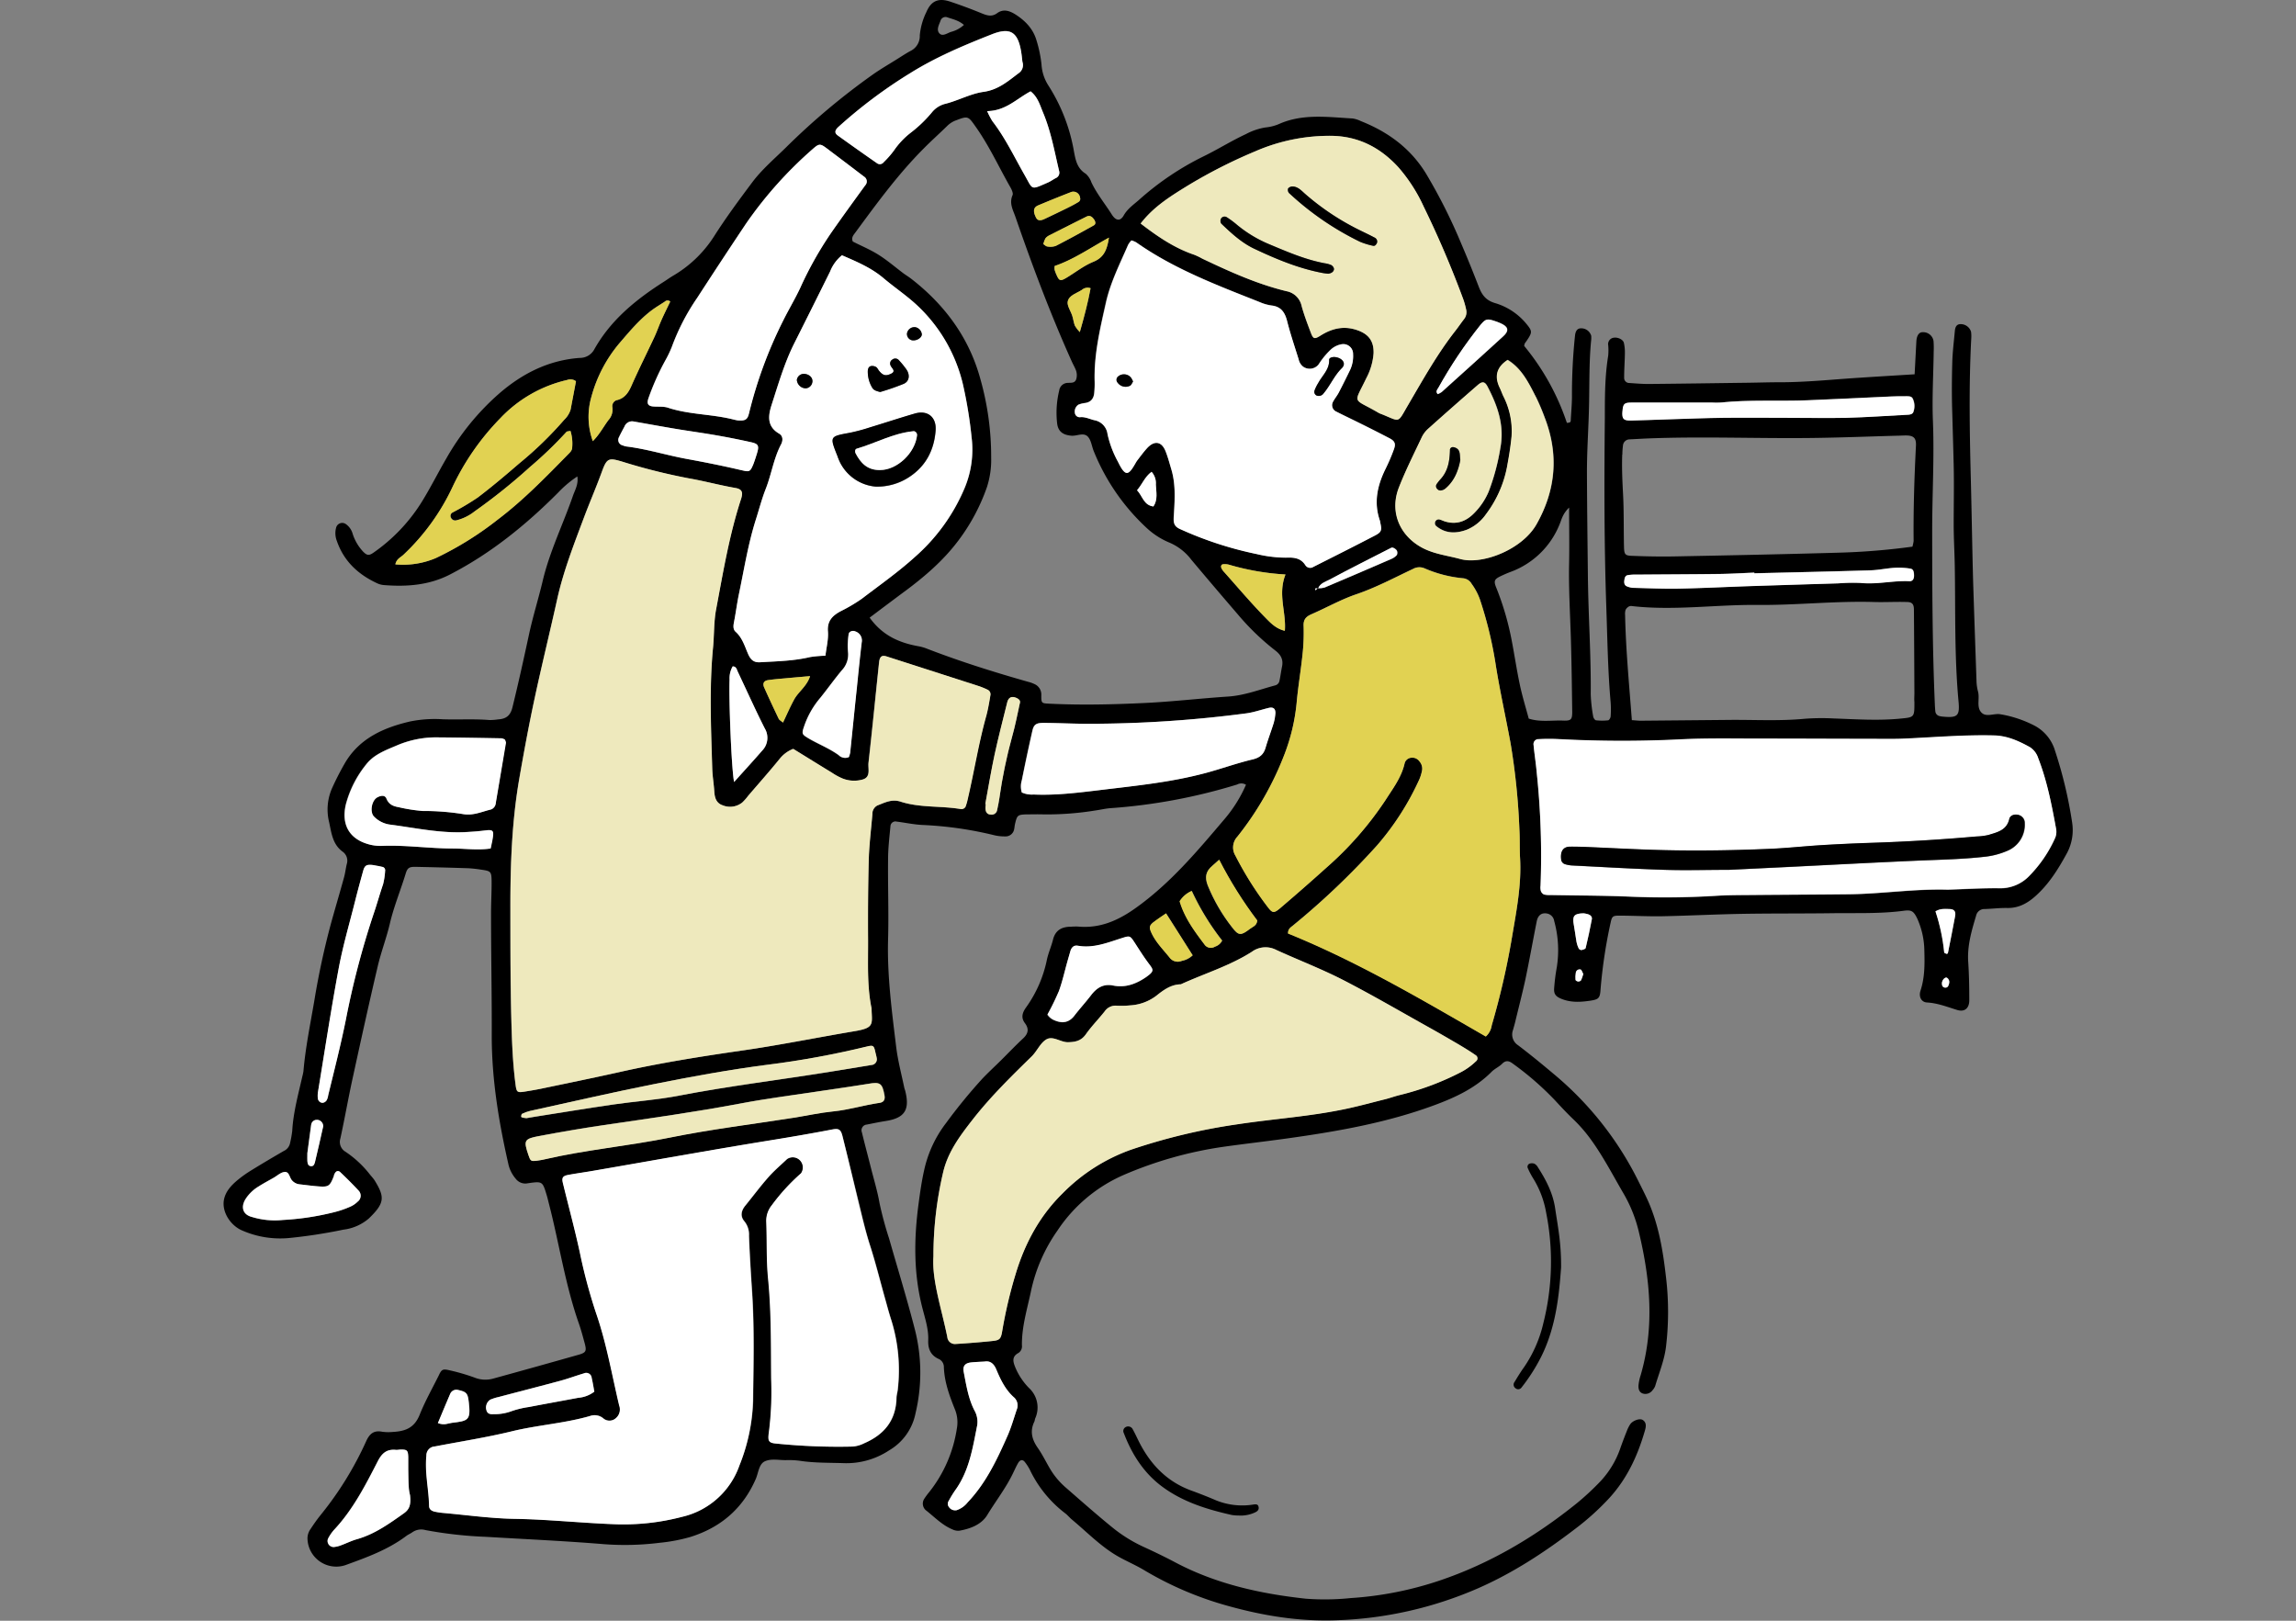<svg xmlns="http://www.w3.org/2000/svg" id="_レイヤー_2" viewBox="0 0 680 480"><rect x="0" y="0" width="680" height="480" fill="#808080" stroke="none"/><defs><clipPath id="clippath"><path d="M0 0h680v480H0z" style="fill:none;stroke-width:0"/></clipPath><style>.cls-1,.cls-3,.cls-4,.cls-5{stroke-width:0}.cls-3{fill:#e1d252}.cls-4{fill:#fff}.cls-5{fill:#eee9bd}</style></defs><g id="_レイヤー_1-2"><g id="_レイヤー_2-2" style="clip-path:url(#clippath)"><path d="M608.53 222c-.98-2.98-3.05-5.49-5.8-7-3.2-1.68-6.65-2.85-10.21-3.45-2-.4-4.4 1.09-5.85-.71-1.3-1.61-.31-4-.84-6-.26-1-.42-2.03-.45-3.06-.34-9.78-.68-19.57-1-29.36-.27-10-.42-19.94-.67-29.9-.36-14.09-.63-28.17.11-42.26.05-.67.03-1.34-.06-2a3.19 3.19 0 0 0-3.11-2.26c-1.32 0-1.61 1.06-1.7 2.14-.28 3.08-.67 6.15-.75 9.23-.14 5-.17 10 0 15 .14 5.15.3 10.31.42 15.44.13 5.8 0 11.63 0 17.45 0 4.12.25 8.24.32 12.37.23 13.39-.13 26.81 1.12 40.18.39 4.2-.32 4.82-4.53 4.44-.34-.02-.67-.07-1-.15-.7-.11-1.25-.67-1.34-1.37-.09-.85-.14-1.71-.17-2.56-.72-17-.76-34-.77-51 0-10.82.65-21.62.22-32.46-.28-6.85.14-13.74.23-20.61.04-1.03.03-2.06-.05-3.09a3.1 3.1 0 0 0-3.29-2.62c-1 0-1.7 1-1.79 2.66-.18 3.23-.34 6.46-.52 9.8-5.45.34-10.75.65-16 1-8.06.5-16.1 1.38-24.19 1.36-2.92 0-5.84.1-8.75.14-10 .13-19.93.28-29.89.37-1.89 0-3.78-.16-5.67-.29-.83.02-1.51-.64-1.53-1.47v-.2c0-2.41.19-4.81.22-7.21.02-1.01-.08-2.02-.3-3-.23-1-1.78-1.73-3-1.53a1.91 1.91 0 0 0-1.66 2.12c0 .03 0 .07.02.1.09 1.02.09 2.05 0 3.07-1 6.09-1 12.22-1 18.37-.19 18.69-.21 37.36.43 56 .33 9.45.45 18.9 1.29 28.33.1 1.37.1 2.75 0 4.12 0 .43-.43 1.16-.73 1.2-1.19.13-2.38.13-3.57 0-.34 0-.8-.68-.86-1.1-.41-2.19-.66-4.41-.74-6.64.11-11.67-.72-23.31-.84-35-.11-10.31-.25-20.63-.28-30.94 0-6.52.49-13 .62-19.58.14-6.35 0-12.72.6-19.06.07-.51.08-1.03.05-1.54a3.057 3.057 0 0 0-3.07-2.23c-1 0-1.57.72-1.73 2.12-.63 5.98-.93 11.99-.91 18 0 2.4-.24 4.8-.36 7.2 0 .43-.23.65-1.14.68a71.183 71.183 0 0 0-12.64-22.78c.02-.25.08-.49.16-.72.17-.29.4-.55.58-.83 1.68-2.48 1.66-2.84 0-4.88a18.91 18.91 0 0 0-9.28-6.24c-2.78-.79-3.97-2.43-4.89-4.79-1.67-4.33-3.41-8.63-5.24-12.9-2.97-7.14-6.45-14.05-10.41-20.69-4.62-7.53-11.26-12.35-19.29-15.54-.77-.38-1.59-.65-2.44-.78-7.35-.41-14.76-1.51-21.86 1.66-1.27.54-2.62.87-4 1-2.04.34-4 1.02-5.82 2-4.2 1.95-8.14 4.43-12.28 6.46a84.223 84.223 0 0 0-19.17 12.86c-1.64 1.47-3.49 2.67-4.66 4.71-1 1.79-2.31 1.67-3.53-.23-2-3.18-4.44-6.12-6.06-9.56-.33-.98-.91-1.85-1.68-2.54-2.51-1.54-3-4-3.47-6.56a52.873 52.873 0 0 0-7.57-19.55 12.918 12.918 0 0 1-2.05-6.26c-.26-2.4-.75-4.77-1.47-7.08-1-3.49-3.4-5.93-6.39-7.81-1.65-1-3.45-1.63-5.29-.28-1.62 1.2-3.13.64-4.8-.06a147.43 147.43 0 0 0-9.15-3.39c-3.51-1.15-5.62-.14-7 3.12a19.62 19.62 0 0 0-1.95 6.91c.08 1.94-.99 3.73-2.73 4.59-1.35.73-2.64 1.58-3.94 2.4-2.47 1.55-5 3-7.39 4.7a205.715 205.715 0 0 0-25.61 21.53c-3.42 3.36-7.11 6.49-10 10.35-3.9 5.22-7.79 10.47-11.3 16a35.926 35.926 0 0 1-12.14 11.63c-.88.52-1.72 1.13-2.59 1.69-8.32 5.29-15.86 11.39-20.77 20.21a4.826 4.826 0 0 1-4.26 2.41c-9.28.68-17.1 4.67-24 10.69a74.229 74.229 0 0 0-15.52 19.13c-2.51 4.31-4.73 8.79-7.36 13a51.313 51.313 0 0 1-14.13 14.82c-1.4 1-2 .87-3.11-.25a13.902 13.902 0 0 1-3.11-5.29 5.221 5.221 0 0 0-2-2.87 1.857 1.857 0 0 0-2.89 1c-.37 1.32-.29 2.72.21 4 2.1 6.06 6.41 10 12.12 12.6.63.27 1.31.42 2 .46 6.77.52 13.37 0 19.54-3.23 12-6.21 22.39-14.65 31.9-24.2 1.7-1.8 3.6-3.4 5.66-4.76.36 2.33-.69 4-1.3 5.73-2.91 8.41-6.88 16.44-8.95 25.16-1.26 5.33-2.92 10.57-4.07 15.93-1.55 7.21-3.14 14.41-4.9 21.57-.61 2.49-1.92 3.42-4.21 3.56-.85.13-1.71.2-2.57.2-4.63-.38-9.26-.07-13.87-.23-3.25-.21-6.52.01-9.71.66-7.68 1.8-14.73 4.87-19.07 12-1.47 2.51-2.8 5.1-4 7.76-1.4 3.19-1.7 6.75-.85 10.12.68 3.12 1 6.51 4 8.68 1.16.83 1.65 2.32 1.21 3.68-.32 1.33-.46 2.71-.83 4-1.23 4.47-2.55 8.91-3.79 13.37-2.06 7.63-3.73 15.35-5 23.15-1.18 6.91-2.61 13.8-3.21 20.81-.08.51-.18 1.01-.32 1.51-1.21 5.35-2.69 10.65-3 16.17-.14 1.19-.35 2.38-.63 3.55-.19 1.02-.85 1.9-1.79 2.35a395.6 395.6 0 0 0-9.73 5.79c-1.47.9-2.87 1.9-4.19 3-1.85 1.56-3.51 3.42-3.91 5.86-.56 3.39 1.8 7.2 5.06 8.78 4.57 2.08 9.6 2.89 14.59 2.36 5.3-.54 10.57-1.36 15.78-2.45 2.76-.33 5.36-1.47 7.47-3.27 4.77-4.57 4.77-6.35 1.85-11.15-.44-.73-1.06-1.35-1.57-2a30.91 30.91 0 0 0-7.15-6.64c-1.37-.8-2-2.43-1.52-3.94 1.28-5.87 2.31-11.79 3.59-17.65 2.41-11.07 4.84-22.14 7.43-33.17 1-4.35 2.64-8.55 3.65-12.89 1.17-5 3.17-9.8 4.67-14.73.53-1.76 1.11-2.05 3.09-2 5.15.11 10.3.24 15.47.41 1.2.07 2.4.2 3.59.39 3.2.46 3.28.49 3.3 3.94 0 3.09-.18 6.19-.17 9.28 0 12 .25 24.05.21 36.08 0 13 2.12 25.66 5 38.27.39 1.48 1.11 2.84 2.1 4a3.569 3.569 0 0 0 3.64 1.33c4.28-.6 4.29-.58 5.53 3.52.25.82.44 1.66.65 2.49 3.06 11.8 4.81 23.92 8.86 35.47.68 1.94 1.21 3.94 1.75 5.93.61 2.29.4 2.75-1.79 3.38-8.42 2.39-16.85 4.74-25.28 7.06-1.83.52-3.78.42-5.55-.29-2.42-.88-4.9-1.6-7.41-2.16-2-.47-2.35-.3-3.21 1.56-1.94 3.9-4.04 7.61-5.64 11.61s-4.39 4.9-8 5.09c-1.03.1-2.07.08-3.09-.06-2.47-.49-3.74.58-4.74 2.78a99.766 99.766 0 0 1-13.47 21.84c-1.08 1.33-2.07 2.75-3 4.17-.62.84-.94 1.86-.92 2.9.15 4.71 4.09 8.4 8.8 8.25a8.6 8.6 0 0 0 2.41-.43c6.29-2.29 12.61-4.55 18.05-8.65.54-.41 1.2-.67 1.76-1.07 1.14-.8 2.57-1.05 3.91-.67 5.91 1.11 11.89 1.77 17.9 2 11.66.7 23.34 1.22 35 2.18 5.48.41 10.98.27 16.43-.41 3.08-.29 6.13-.87 9.1-1.72 9-2.8 15.58-8.42 19.39-17.15.82-1.86.91-4.49 2.78-5.3s4.05-.3 6.11-.31c1.37-.05 2.75.01 4.11.18 4.44.69 8.91.56 13.37.72 4.66.1 9.24-1.22 13.13-3.79 4.07-2.37 6.92-6.38 7.83-11a51.86 51.86 0 0 0-.12-24.52c-2.34-9.15-5.13-18.18-7.72-27.26-1.12-3.43-2.06-6.91-2.82-10.44-.62-3.58-1.68-7-2.56-10.5s-1.83-7-2.67-10.49c-.33-.87.11-1.85.98-2.18.14-.05.29-.09.45-.1 1.86-.36 3.71-.76 5.57-1.05 5.66-.87 7.26-3.28 5.85-8.9-.08-.34-.23-.65-.3-1-.83-4-1.91-8.05-2.4-12.13-1.28-10.56-2.69-21.11-2.39-31.82.22-7.89-.09-15.8 0-23.71 0-3.25.4-6.51.7-9.76.04-.82.73-1.45 1.55-1.41.09 0 .17.02.26.04 2.56.31 5.1.88 7.67 1 7.21.32 14.38 1.34 21.39 3.07 1.01.23 2.04.33 3.07.32 1.26.08 2.4-.77 2.67-2 .13-.49.14-1 .25-1.52.63-2.74.78-2.89 3.28-3 1.72 0 3.44-.06 5.16 0 5.16.06 10.31-.33 15.4-1.16 1.54-.21 3.05-.59 4.59-.69 12.69-.91 25.23-3.25 37.39-7 .82-.45 1.82-.42 2.62.07a40.68 40.68 0 0 1-6.49 10.33c-8 9.43-15.94 18.88-26.15 26.16-5.23 3.74-10.64 6.13-17.16 5.51-.68-.02-1.37 0-2.05.05-2.67 0-4.61 1-5.31 3.85-.5 2-1.37 3.9-1.8 5.91a36.82 36.82 0 0 1-6.13 14.08c-1.14 1.57-1.62 3.06-.4 4.69s1.1 3-.44 4.48c-2.27 2.1-4.4 4.35-6.6 6.53-1.83 1.81-3.72 3.55-5.5 5.41-3.82 4.19-7.41 8.57-10.76 13.14-3.16 4.1-5.38 8.84-6.5 13.89-.76 3.34-1.24 6.76-1.69 10.16-1.37 10.29-1.49 20.53 1.12 30.7.8 3.15 1.88 6.3 1.75 9.61-.1 2.49.65 4.37 2.94 5.49.99.37 1.66 1.3 1.69 2.36.13 4.55 1.7 8.73 3.37 12.88.66 1.76.82 3.66.47 5.5a39.786 39.786 0 0 1-8.13 18.7c-.55.66-1.06 1.35-1.53 2.07-.68 1.06-.5 2.47.43 3.32 2.57 2 4.83 4.43 7.9 5.71.62.31 1.31.45 2 .41 3.3-.57 6.61-1.81 8.33-4.64 2.48-4.08 5.43-7.87 7.54-12.18.53-1.08 1-2.17 1.61-3.23s1.4-1.09 2-.3c.53.67 1 1.39 1.41 2.15 2.43 5.15 6.07 9.64 10.6 13.08.67.52 1.22 1.21 1.87 1.76 4.75 3.94 9 8.47 14.55 11.42 2.27 1.22 4.63 2.26 6.83 3.57a100.35 100.35 0 0 0 24.54 10.53c10.66 3 21.4 4.77 32.55 4.35 14.45-.48 28.67-3.7 41.92-9.49 10.48-4.6 19.92-10.83 28.92-17.73 3.57-2.7 6.89-5.71 9.93-9 5.24-5.73 8.37-12.52 10.49-19.85.32-1.09.64-2.46-.64-3.26-.88-.55-2.92.2-3.65 1.24-.39.57-.7 1.18-.95 1.82-.7 1.75-1.38 3.52-2 5.29-1.23 3.59-3.2 6.89-5.77 9.69-2.25 2.37-4.64 4.6-7.17 6.67-12.28 9.88-25.64 17.82-40.68 22.89a103.37 103.37 0 0 1-26.23 5.16c-4.45.46-8.93.52-13.39.18-13.42-1.47-26.44-4.34-38.51-10.71-3-1.6-6.13-3.1-9.25-4.54a43.308 43.308 0 0 1-9.21-5.65c-4.8-3.89-9.44-8-14.1-12.06a22.536 22.536 0 0 1-4.6-5.51c-1.23-2.08-2.28-4.26-3.66-6.23-1.71-2.45-2.35-4.91-1-7.71.14-.31.15-.68.27-1a7.83 7.83 0 0 0-1.86-9c-1.7-1.73-3.06-3.77-4-6-.67-1.63-1.22-3.25.92-4.38.73-.5 1.12-1.37 1-2.25-.07-5.57 1.6-10.83 2.72-16.21a48.645 48.645 0 0 1 7.81-17.78 45.192 45.192 0 0 1 19.46-16.4c9.47-4.1 19.45-6.93 29.67-8.4 6.29-.89 12.61-1.6 18.9-2.48 14.83-2.07 29.53-4.63 43.66-9.87 6.19-2.29 12-5 16.78-9.76.95-1 2.29-1.54 3.24-2.5 1.15-1.15 2.13-.8 3.18 0 4.47 3.21 8.63 6.83 12.43 10.81 1.75 1.89 3.5 3.78 5.36 5.56 1.87 1.78 3.57 3.73 5.1 5.81 3.77 5.14 6.68 10.81 9.89 16.3 2.08 3.58 3.61 7.46 4.55 11.49 3.36 14.05 4.63 28.14.5 42.29-.32.97-.54 1.98-.64 3-.06 1.05.18 2.13 1.41 2.46 1.03.26 2.11-.14 2.73-1 .35-.37.63-.81.81-1.29 1.12-3.79 2.65-7.44 3.17-11.41.85-6.97.85-14.03 0-21-.86-7.54-2.1-15-5.13-22-.88-2-1.9-4-2.9-6a97.68 97.68 0 0 0-24.94-31.76c-3.56-3-7.13-5.93-10.82-8.73a3.776 3.776 0 0 1-1.51-4.48c.23-.83.48-1.65.68-2.49 1-4.17 2.09-8.33 3-12.53 1.2-5.72 2.22-11.47 3.36-17.2.38-1.9 1.56-2.67 3.23-2.27a2.61 2.61 0 0 1 1.94 2.17c1.24 4.49 1.5 9.19.76 13.79-.37 2.03-.62 4.07-.77 6.13-.13 1.72.46 2.43 2.1 3.12 2.82 1.17 5.73 1 8.64.56 2.43-.37 2.84-.74 3-3.32.55-6.68 1.55-13.32 3-19.86.37-1.72.63-2 2.41-2 4.28 0 8.57.26 12.85.18 7.89-.16 15.78-.57 23.67-.71 8.93-.15 17.86-.07 26.79-.19 7-.1 14.09.21 21.11-.73 2.32-.31 2.91.14 4 2.39 1.33 2.99 2.04 6.23 2.07 9.5.11 4 .13 7.89-1.13 11.75-.61 1.88.26 3.44 1.92 3.53 3.16.18 6 1.32 8.94 2.22 2.22.68 3.6-.53 3.58-2.94 0-3.78-.07-7.57-.32-11.34-.31-4.75 1-9.17 2.33-13.62a2.497 2.497 0 0 1 2.57-2c2.23-.07 4.46-.35 6.69-.31 3.33.06 5.93-1.38 8.32-3.51 3.92-3.5 6.65-7.84 9.14-12.38 1.63-2.85 2.24-6.17 1.73-9.42-1.1-7.34-2.84-14.56-5.18-21.6Zm-475-68.89c.19.69.88 1.12 1.58 1 2.01-.48 3.89-1.39 5.51-2.68 5.72-4.05 11.19-8.45 16.38-13.16 3.8-3.22 7.39-6.67 10.75-10.35.17-.2.61-.16 1.19-.3.49 1.58.66 3.25.51 4.9 0 .94-.7 1.53-1.3 2.14-6.61 6.73-13.2 13.52-20.75 19.23a96.514 96.514 0 0 1-18.32 11.39 24.79 24.79 0 0 1-12 1.87c.31-1.63 1.56-2.06 2.36-2.81A66.002 66.002 0 0 0 134.13 144a74.4 74.4 0 0 1 14.08-20.17A39.392 39.392 0 0 1 168 112.52c.87-.33 1.85-.18 2.58.39-.52 2.75-1.06 5.57-1.59 8.39a7.052 7.052 0 0 1-1.88 3c-4.05 4.67-8.5 8.99-13.29 12.9-4 3.47-8.09 6.92-12.32 10.13a75.656 75.656 0 0 1-7.5 4.47c-.45.26-.67.81-.51 1.31h.04ZM91 341.56c.31-2.33.7-5.38 1.13-8.43.08-.7.58-1.27 1.26-1.44 1.01-.23 2.01.39 2.25 1.4.04.18.06.36.04.54-.78 3.5-1.58 6.99-2.41 10.47-.15.62-.38 1.38-1.26 1.27s-.93-.87-1-1.54v-2.27Zm9.8 5.62c1.86 1.77 3.69 3.58 5.43 5.47.81.89.74 2.27-.16 3.08-.06.05-.11.1-.17.14-.6.6-1.31 1.09-2.08 1.44-1.55.71-3.17 1.27-4.82 1.69a79.878 79.878 0 0 1-15.3 2.3c-3.07.32-6.17.02-9.12-.88-2.65-.66-3.36-2.81-2-5.17 1-1.61 2.37-2.94 4-3.9 1.45-.93 3-1.73 4.46-2.58 1-.59 2-1.55 3.14-1.68 1.45-.17 1.45 1.66 2.24 2.49.56.65 1.35 1.06 2.2 1.16 2.06.23 4.1.52 6.16.65 2.5.15 2.9-.2 4-3 .06-.16.07-.34.13-.5.5-1.07 1.2-1.4 1.93-.71h-.04Zm12.6-85.26c-1 2.91-1.82 5.88-2.8 8.77a248.8 248.8 0 0 0-8.17 31.31c-1.51 7.54-3.47 15-5.24 22.49-.06.51-.22 1-.47 1.45-.28.41-.72.68-1.21.74-.71-.05-1.29-.6-1.38-1.31-.07-.67-.05-1.34.06-2 2-12.18 3.86-24.39 6.12-36.52 1.26-6.73 3.21-13.34 4.88-20 .75-3 1.56-6 2.39-8.95.43-1.52 1-1.86 2.76-1.66.91.17 1.93.32 2.92.57.53.1.88.6.8 1.13-.08 1.34-.29 2.68-.62 3.98h-.04Zm33.36-24.21c-.03.89-.58 1.68-1.41 2-2.77.65-5.33 1.95-8.48 1.34-3.89-.61-7.83-.91-11.77-.89-2.39-.2-4.76-.57-7.09-1.12-1.53-.26-2.91-.76-3.6-2.49-.5-1.25-1.75-.92-2.67-.46-1.78.9-2.38 4.46-1 5.77a8.138 8.138 0 0 0 4.52 2.31c7.65 1 15.22 2.7 23 2.22 1.71-.1 3.42-.22 5.12-.44 2.53-.32 2.82-.11 2.48 2.21-.15 1-.4 2-.62 3.11-3.84.6-7.6 0-11.35 0-6.86 0-13.68-1-20.55-.79-1.2.06-2.41-.03-3.58-.29-6.3-1.47-8.81-5.88-7.4-11.93 1.14-4.33 3.19-8.37 6-11.85 2.37-3.1 6.09-4.35 9.54-5.84 3.84-1.57 7.96-2.31 12.1-2.18 6.18.05 12.36.16 18.54.27.33.07.64.21.92.39.1.31.32.65.27.94-.94 5.91-1.92 11.82-2.93 17.72h-.04Zm-27.18 210.48c-4.36 3.09-8.67 6.19-13.91 7.67-1.64.47-3.2 1.25-4.81 1.84-.64.24-1.32.4-2 .47-.99.04-1.82-.72-1.87-1.71-.01-.26.03-.51.13-.75.47-.92 1.04-1.77 1.72-2.55 5.6-6 9.29-13.19 13-20.36 1.31-2.56 2.78-3.69 5.51-3.39.33-.01.67-.04 1-.09 2.16-.07 2.46.18 2.53 2.16v3.61c0 2.92 0 5.85.49 7.68.36 2.88-.13 4.23-1.79 5.42Zm361-326.38c.18-2.29.5-2.61 2.83-2.62h23.69c.86.05 1.72.05 2.58 0 8.56-.89 17.16-.33 25.73-.67 8.23-.33 16.46-.75 24.69-1.12 1.36-.06 2.74-.09 4.1-.07.85 0 1.94-.14 2.34.7.61 1.25.67 2.7.17 4-.26.66-1.09.75-1.79.78-6 .31-12 .74-18 .9-5.83.16-11.67 0-17.51 0-6.34 0-12.69-.06-19 0-5.49.07-11 .29-16.48.46-3.59.11-7.17.27-10.76.34-2.32.09-2.81-.51-2.63-2.7h.04Zm-.09 12.8c0-.86.06-1.71.17-2.56.04-1.08.92-1.93 2-1.93 1.88-.08 3.77-.21 5.66-.28 16.11-.62 32.23.07 48.35-.13 8.4-.1 16.8-.44 25.2-.67.85 0 1.71-.07 2.57-.07 2.34 0 3.11.75 3 3.06-.48 9.4-.78 18.81-.69 28.23-.08.55-.2 1.1-.35 1.64-7.33 1-14.7 1.6-22.09 1.79-16.11.46-32.23.79-48.35 1.1-4.11.08-8.23 0-12.35-.16-2.32-.06-2.58-.32-2.64-2.78-.12-5.14 0-10.28-.27-15.41-.21-3.95-.4-7.88-.25-11.83h.04Zm82.1 78.24c-6.52.61-13 .16-19.53-.07-2.92-.15-5.84-.12-8.75.11-7.38.69-14.76.25-22.14.32l-26.29.24c-.67 0-1.34-.09-2.58-.17-.8-10.6-1.79-20.85-2-31.15-.05-.51 0-1.04.15-1.53.23-.42.58-.77 1-1 .32-.13.67-.16 1-.09 12.36 1.39 24.7-.47 37-.35 11.52.11 23-1.21 34.51-.87 3.26.1 6.52-.1 9.77 0 1.61 0 2.1.68 2.11 2.26.06 8.25.11 16.5.14 24.75 0 .85-.08 1.71 0 2.57.02 4.67.02 4.56-4.43 4.98h.04Zm-81.48-40.93c0-.71.19-1.45 1-1.61.84-.13 1.7-.19 2.55-.16 8.23-.07 16.46-.09 24.68-.19 3.43-.05 6.85-.26 10.27-.4v.2c11.47-.28 22.94-.53 34.41-.88 2.39-.07 4.77-.6 7.16-.75 1.54-.09 3.08 0 4.6.24 1 .16 1.11 1.16 1.13 2s-.31 1.78-1.36 1.73c-4.81-.23-9.54 1-14.37.52-2.22-.1-4.44-.06-6.65.12-8.75.27-17.49.55-26.23.82-7 .24-14 .6-21.06.74-4.46.08-8.92-.12-13.37-.23-.69-.02-1.37-.18-2-.45-.78-.27-.87-1-.8-1.7h.04Zm-26.22-54.47c.98 2 1.85 4.06 2.62 6.15 4.24 10.93 3.35 21.49-2.42 31.67-4.22 7.44-16 12.08-22.6 10.25-3.78-1-7.72-1.44-11.28-3.35-6.71-3.62-9.66-10.71-6.86-17.83 2-5.1 4.48-10 6.83-15 .46-.92 1.1-1.74 1.87-2.42 4.86-4.35 9.75-8.66 14.67-12.93 1.33-1.15 2.08-1 2.85.43 3 5.71 5.09 11.5 3.82 18.24-.71 4.4-1.86 8.72-3.45 12.88-1 2.38-2.46 4.55-4.28 6.38-2.47 2.54-5.39 3.57-8.88 2.41-.49-.16-.95-.41-1.45-.53-.62-.1-1.21.33-1.3.95-.06.4.09.79.39 1.05 2.84 2.31 6 2.22 9.2 1 2.22-.96 4.13-2.53 5.51-4.52 3.33-4.4 5.54-9.55 6.42-15 .5-2.7.92-5.42 1.18-8.15.27-4.14-.6-8.27-2.51-11.95-.36-.77-.65-1.58-1-2.35q-2.5-5.14 2.34-8.29c4.15 2.57 6.18 6.79 8.29 10.91h.04Zm-64.49 56.86h-.18l-.6.52c-.2-.79.25-.57.6-.52l.1-.08h.14c.62-1.52 2.18-1.92 3.41-2.58 5.86-3.13 11.8-6.11 17.71-9.14.3-.15.69-.4.94-.31.49.14.91.43 1.21.84.22.43.22.95 0 1.38-.46.5-1.03.89-1.66 1.15-6.56 2.84-13.13 5.66-19.71 8.45-.61.17-1.25.24-1.88.21 0 0-.05.06-.06.1l-.05-.06.03.04Zm48.21-78.18c1.36-1.66 1.89-1.8 4-1.1.65.2 1.3.45 1.92.73 2.25 1 2.53 2.17.75 3.81-6 5.55-12.15 11-18.25 16.53-.37.26-.76.47-1.18.63-.7-.8-.13-1.35.19-1.91 3.64-6.57 7.84-12.82 12.53-18.69h.04Zm-88.82-39.95c6.98-4.38 14.32-8.18 21.93-11.36a55.075 55.075 0 0 1 23.06-4.59c7.88.25 14.17 3.64 19.36 9.31 3.05 3.51 5.58 7.44 7.5 11.67 4.37 8.95 8.28 18.12 11.73 27.46.34.98.62 1.98.83 3 .25 1.02 0 2.09-.67 2.9-.84 1.09-1.61 2.23-2.45 3.31-5.43 6.92-9.68 14.57-14.11 22.13-3.2 5.46-2.15 4.91-7.72 2.67-.33-.11-.64-.24-.95-.4-7.82-4.61-7.51-2.24-3.65-10.31 1.22-2.28 1.95-4.78 2.14-7.36.12-3.64-1.47-5.73-5-6.89-3.89-1.29-7.41-.44-10.76 1.69-1.79 1.14-2.12 1-2.87-1-1-2.57-1.95-5.14-2.68-7.79a5.643 5.643 0 0 0-4.48-4.38c-8.73-2.11-16.86-5.81-24.93-9.64-.75-.42-1.52-.79-2.32-1.11-5.75-1.94-10.75-5.29-15.91-9.27 3.32-4.41 7.61-7.32 11.95-10.04Zm-15.68 16.23c.27-.45.59-.87.95-1.25.5.14.98.34 1.43.59 11.22 7.89 23.94 12.68 36.56 17.68 1.1.49 2.26.82 3.45 1 2.87.31 4 2 4.67 4.64 1 3.83 2.25 7.57 3.42 11.35.18.85.65 1.6 1.33 2.14 1.47 1.02 3.48.73 4.58-.68a23.49 23.49 0 0 1 3.58-4.37c.89-.82 1.99-1.37 3.18-1.59 1.57-.3 3.08.72 3.39 2.29.04.2.06.41.05.61a9.66 9.66 0 0 1-.81 4.53c-1.12 2.31-2.26 4.62-3.45 6.9-.48.91-1.16 1.71-1.64 2.62a2.071 2.071 0 0 0 .95 3c2.29 1.17 4.62 2.26 6.92 3.41 2.92 1.46 5.84 2.92 8.74 4.43 1.64.85 2 1.61 1.38 3.32-.77 2.09-1.68 4.14-2.65 6.14-2.33 4.82-3.32 9.74-1.49 15 .04.16.07.33.09.5.5 2.29.4 2.87-1.47 3.84-6.08 3.17-12.22 6.25-18.35 9.34-.76.5-1.79.31-2.31-.44-1.4-2.25-3.45-2.39-5.81-2.3-2.92-.02-5.83-.38-8.67-1.07-7.74-1.6-15.27-4.05-22.47-7.31-1.59-.68-2.19-1.42-2.08-3.44.26-4.78.71-9.63-.71-14.35-.54-1.8-1-3.64-1.72-5.39-1.17-2.9-3.32-3.22-5.49-.84-1 1.14-2 2.41-2.9 3.63-.2.28-.38.57-.54.87-2.07 3.62-3 4-5.15-.5a30.254 30.254 0 0 1-3.09-8.17 4.795 4.795 0 0 0-4-4.16c-1.32-.34-2.55-1-4-.88-.71.12-1.41-.31-1.62-1-.28-1.02.12-2.1 1-2.69a7.62 7.62 0 0 1 2-.5c1.86-.28 2.6-1.49 2.71-3.22a29 29 0 0 0 .1-3.09c-.27-8 1.6-15.65 3.29-23.37 1.38-6.06 4.2-11.56 6.65-17.22Zm46.42 114.41c-2.68-.6-4.36-2.46-5.93-4.06-4.19-4.28-8.07-8.87-12.05-13.34-.36-.36-.65-.8-.85-1.27-.16-.48 0-1 .65-1.05.51-.04 1.03 0 1.53.11a74.018 74.018 0 0 0 16.84 2.93c-2.34 5.94.28 11.15-.19 16.68Zm-154.2 16.81c-.54-1.22-.1-2 1.16-2.2 1.68-.24 3.38-.38 5.07-.53 2.34-.22 4.69-.42 7.36-.65-.94 3-3.4 4.54-4.68 6.86s-2.2 4.52-3.34 6.9c-.56-.49-1.09-.74-1.29-1.16-1.46-3.05-2.9-6.13-4.28-9.22Zm-.61 18.68c-2.57 3-5.23 5.85-8.31 9.29-.78-3.9-1.58-24.11-1.34-30.32-.08-1.37.24-2.73.92-3.92 1.13 0 1.23 1 1.56 1.68 2.64 5.56 5.15 11.18 7.93 16.67 1.28 2.12.97 4.83-.76 6.6Zm12.41-7.26a25.68 25.68 0 0 1 4.81-8.42c2.14-2.66 4.13-5.46 6.32-8.09a6.79 6.79 0 0 0 1.84-5.54c-.13-1.7-.06-3.41.19-5.1.08-.86 1.17-1.23 2-.85 1.35.46 2.15 1.84 1.87 3.24-.53 4.42-1 8.85-1.42 13.28-.66 6.47-1.29 12.93-2 19.4-.09.45-.22.88-.39 1.3-1.03.44-2.22.2-3-.59-2.77-2-6-3.24-8.89-4.95-2.05-1.28-2.04-1.45-1.33-3.68ZM249 181c-2.41 1.32-4.05 2.87-3.8 6 .18 2.35-.46 4.75-.74 7.19-1.52.04-3.03.17-4.53.4-4.86 1.15-9.87 1.25-14.84 1.54-1.78.1-2.71-.65-3.48-2.33-1-2.31-1.69-4.88-3.73-6.68-.83-.73-.71-1.82-.5-2.89.53-2.69.87-5.42 1.42-8.1 1.54-7.39 2.71-14.87 5-22.1 1-3.11 1.81-6.28 3-9.3 1.69-4.31 2.33-9 4.51-13.11.63-1.2.59-2.53-.58-3.21-3.66-2.13-3.25-5.32-2.22-8.48 2-6.19 3.81-12.48 6.76-18.34 3.56-7.06 7.1-14.11 10.62-21.16.73-1.87 1.94-3.52 3.5-4.79 4.21 1.83 8.59 3.63 12.3 6.77 3 2.55 6.3 4.78 9.24 7.4a46.737 46.737 0 0 1 14.27 24c1.18 5.19 2.04 10.45 2.58 15.74.64 5.15-.09 10.37-2.12 15.15A55.909 55.909 0 0 1 271 164.92c-5 4.5-10.48 8.35-15.81 12.4A48.292 48.292 0 0 1 249 181Zm-29.34-41.72c-5.34-1.27-10.72-2.35-16.12-3.33-6.07-1.1-12-3-18.14-3.73-.34-.07-.68-.17-1-.31a1.655 1.655 0 0 1-1.29-1.95c.03-.15.08-.29.15-.42.51-1.08 1.08-2.14 1.65-3.2a2.412 2.412 0 0 1 2.67-1.52c4.34.76 8.39 1.5 12.45 2.18s8.13 1.23 12.18 1.94c3.37.6 6.73 1.27 10.08 2 2.37.52 2.59 1.06 1.78 3.62-.31 1-.62 2-1 2.91-.9 2.23-1.07 2.32-3.38 1.78l-.03.03Zm48.23 35.91c5.95-4.41 11.54-9.2 16-15.17a57.83 57.83 0 0 0 8.44-15.85c.88-2.79 1.3-5.7 1.22-8.62.03-7.92-1.06-15.8-3.23-23.42C287 100 279.8 90.26 269.87 82.56c-.68-.52-1.43-1-2.12-1.47-2.47-1.85-4.83-3.9-7.43-5.55s-5.17-2.68-7.74-4c-.56-1.23.27-2 .84-2.8C259.73 60.17 266 51.57 273.55 44c2.29-2.32 4.73-4.49 7.06-6.78.74-.71 1.62-1.26 2.59-1.6 3.49-1.33 3.55-1.24 5.78 1.94 4 5.65 6.84 11.91 10.24 17.87.41.72.92 1.8.66 2.39-1.06 2.4.18 4.43.87 6.45C305.74 78.7 311.11 93 317.4 107c.35.78.78 1.54 1.12 2.32.44.94.52 2.01.22 3-.43 1.27-1.65 1-2.62 1.08a2.604 2.604 0 0 0-2.42 2.27 27.77 27.77 0 0 0-.61 9.74c.29 2.38 1.72 3.42 4.22 3.63 1.67.14 3.65-1.1 4.93.34.94 1.07 1.11 2.82 1.69 4.23 3.48 8.64 8.82 16.4 15.65 22.73 2.02 1.89 4.37 3.39 6.93 4.43 2.52 1.11 4.71 2.85 6.36 5.05 4.53 5.39 9.09 10.75 13.69 16.09 3.32 3.96 7.05 7.56 11.12 10.73 1.71 1.3 2.46 2.76 2 4.86-.28 1.35-.44 2.72-.73 4.06-.1.7-.61 1.26-1.3 1.43-4.63 1.24-9.12 3-14 3.31-8.22.54-16.41 1.51-24.63 1.9-9.45.45-18.91.67-28.36.2-2.19-.11-2.28-.15-2.26-2.51.08-1.4-.71-2.71-2-3.28-.62-.3-1.26-.53-1.93-.69-10.08-2.86-20.08-6-29.85-9.77-.79-.32-1.62-.57-2.46-.73-5.71-1-10.78-3.15-14.6-8.5 3.52-2.65 6.93-5.21 10.36-7.76l-.03.03Zm48.34-85.89c.4-1.84 2.64-2.41 4.17-3.41.71-.63 1.7-.82 2.59-.51-.78 4.22-1.87 8.39-3.19 13-.56-.57-1.04-1.2-1.45-1.88-.36-.93-.47-1.95-.78-2.91-.46-1.48-1.57-3.03-1.34-4.29Zm20.52 55.88c1.59-1.84 2.28-4 4.32-5.46a5.106 5.106 0 0 1 1.26 3.79c.09 2.16.64 4.45-.72 6.47-2.89-.34-3.21-3.07-4.86-4.8Zm-13-67.61c-2.81 1.15-5.28 3.13-7.92 4.71-1.79 1.07-2.15.93-3-1-.21-.47-.39-.95-.52-1.45-.04-.33-.04-.67 0-1 5.5-1.86 10.28-5.19 16.08-8.4-.58 3.88-1.68 5.93-4.65 7.14h.01Zm-1.93-13.43c1-.48 1.65.08 2.16.79.4.56.68 1.39 0 1.8-3.72 2.09-7.46 4.14-11.26 6.09-.8.28-1.66.35-2.49.19-.44 0-.85-.48-1.22-.71.15-.6.37-1.18.67-1.73.33-.39.75-.69 1.22-.9 3.61-1.86 7.24-3.7 10.91-5.53h.01Zm-1.93-5.57c.16.5-.06 1.04-.53 1.28-1 .62-2.06 1.16-3.12 1.69-2.28 1.12-4.57 2.23-6.88 3.31-1.36.64-2.1.46-2.57-.51-.87-1.78-.71-2.89.63-3.47 3.28-1.39 6.58-2.73 9.89-4 1.06-.32 2.17.28 2.5 1.33.04.12.06.24.07.37h.01Zm-14.66-31.52c2.13 1.66 2.76 4.07 3.67 6.24 2.35 5.56 3.39 11.51 4.78 17.36.25.85-.18 1.75-1 2.1-.76.39-1.46.92-2.24 1.27-5.31 2.32-4.4 2.28-7-2.2-3.06-5.37-5.71-11-9.51-15.91-.6-.96-1.12-1.96-1.57-3 5.52-.07 8.8-3.73 12.87-5.86ZM278.54 6.18a1.55 1.55 0 0 1 1.88-1.1c.04.01.08.02.12.04 1.59.57 3.32.86 4.94 2.26a8.87 8.87 0 0 1-3.81 2.06c-1.1.36-2.41 1.38-3.34.55-1.13-1.05-.26-2.56.21-3.81Zm-30.22 31.37c6.62-5.98 13.78-11.34 21.39-16 7.65-4.76 15.83-8.18 24.12-11.45 5.28-2.09 7.55-.72 8.56 4.93.21 1.19.31 2.39.42 3.26.45 1.28-.05 2.69-1.2 3.41-3.11 2.36-6 4.85-10.23 5.46-3.83.56-7.43 2.56-11.23 3.51a7.414 7.414 0 0 0-4.21 2.65 38.703 38.703 0 0 1-6.27 6c-1.9 1.48-3.56 3.25-4.92 5.24-.92 1.24-1.94 2.4-3.05 3.47-.44.58-1.24.73-1.86.35-3.94-2.74-7.86-5.5-11.73-8.33-1.02-.7-.88-1.51.21-2.5Zm-41.83 50.61c4.75-7.33 9.56-14.64 14.42-21.92 5.67-8.19 12.34-15.65 19.86-22.19 1.75-1.57 2.17-1.52 4-.15 3.69 2.79 7.38 5.58 11.07 8.39.8.47 1.07 1.5.59 2.3-.07.12-.16.24-.26.34-3.32 4.58-6.66 9.16-9.9 13.8-3.6 5.24-6.72 10.78-9.33 16.57-1.51 3.26-3.38 6.36-5 9.58-4.41 8.73-7.81 17.94-10.13 27.44-.45 1.92-1.07 2.37-3.36 2.19-.13 0-.8-.15-1.47-.32-6.31-1.57-12.94-1.38-19.19-3.44-1.42-.47-3.06-.22-4.59-.39-1.31-.15-1.68-.84-1.26-2.19a75.17 75.17 0 0 1 5-11.28c.76-1.34 1.43-2.72 2-4.15a65.069 65.069 0 0 1 7.55-14.58Zm-31.33 29.31c1.56-5.8 4.38-11.19 8.24-15.79 3-3.49 5.95-7.07 9.68-9.86 1.23-.91 2.56-1.69 3.85-2.54.43-.43 1.14-.43 1.57 0-.82 1.71-1.71 3.49-2.52 5.3s-1.38 3.5-2.17 5.2c-2.24 4.8-4.63 9.54-6.77 14.39-.88 2-1.91 3.6-4.09 4.24a1.866 1.866 0 0 0-1.6 2.09c0 .05.02.11.03.16.17 1.38-.27 2.76-1.22 3.77-1.49 2-2.66 4.29-4.59 6.15a21.214 21.214 0 0 1-.41-13.11ZM154.77 331c-.16 0-.43-.18-.42-.25 0-.3.07-.78.27-.87.76-.37 1.56-.66 2.38-.86 12.24-2.68 24.46-5.51 36.75-7.95 11.11-2.22 22.26-4.26 33.52-5.72 9.89-1.22 19.7-3.01 29.38-5.35 2-.5 2.18-.37 2.64 1.81.11.5.28 1 .35 1.51.24.91-.31 1.84-1.21 2.07-.13.03-.26.05-.4.06-4.06.68-8.13 1.3-12.19 2-14.92 2.41-29.93 4.21-44.79 7.08-6.38 1.23-12.92 1.67-19.37 2.61-7.63 1.11-15.24 2.36-22.86 3.56-1 .16-2 .36-2.93.52-.45-.1-.79-.12-1.12-.22Zm-9.57 83.52c.79-.33 1.6-.6 2.44-.78 6.14-1.62 12.3-3.2 18.43-4.85 2.31-.63 4.56-1.48 6.87-2.16.8-.39 1.77-.06 2.17.75.08.17.14.35.15.54.31 1.33.52 2.68.79 4.11a8.997 8.997 0 0 1-4.74 1.82c-4.89.92-9.8 1.8-14.68 2.74-1.87.26-3.71.72-5.48 1.36-1.61.54-3.3.8-5 .75-.93.06-1.74-.09-2-1.12a2.77 2.77 0 0 1 1.05-3.13v-.03Zm-11.85-1.72c.4-.99 1.52-1.49 2.53-1.13 2.45.54 2.68 1.1 3 3.69.59 5.24-.16 5.43-5 6-1.16.14-2.27.82-4.13.06 1.25-2.95 2.38-5.78 3.6-8.59v-.03Zm124.37-44c1.63 5.06 2.91 10.24 4.35 15.37.64 2.31 1.24 4.64 2 6.92a49.787 49.787 0 0 1 1.88 20.37c-.08.85-.36 1.69-.38 2.55-.16 6.61-3.61 10.83-9.51 13.39a9.36 9.36 0 0 1-3.43 1c-7.56.18-15.12-.12-22.64-.88-2.21-.18-2.55-.75-2.24-3.05.69-5.3.93-10.66.72-16-.09-9.26.12-19.55-.92-29.83-.58-5.62-.31-11.33-.54-17-.02-1.7.55-3.36 1.62-4.68 2.54-3.47 5.44-6.64 8.67-9.48.96-1.35.65-3.22-.7-4.19a2.975 2.975 0 0 0-3.45-.02c-1.87 1.78-3.85 3.45-5.54 5.38-2.39 2.7-4.54 5.61-6.82 8.4-1.25 1.53-1.56 3.17-.24 4.68.95 1.2 1.43 2.72 1.33 4.25.21 5.49.55 11 .91 16.47.72 10.82.43 21.64.3 32.47A55.37 55.37 0 0 1 219 434a23.64 23.64 0 0 1-16.91 15.2 68.305 68.305 0 0 1-20.38 2.18c-9.79-.38-19.53-1.42-29.34-1.58-7-.12-14-1.12-21-1.74-.86-.07-1.71-.2-2.55-.38-.89-.19-1.66-.72-1.68-1.68-.1-5-1.32-9.9-.8-14.9a2.629 2.629 0 0 1 2.52-2.74c7.57-1.47 15.21-2.64 22.7-4.46 7.69-1.88 15.62-2.36 23.23-4.55 1.31-.48 2.78-.23 3.87.64 1.07.98 2.71.98 3.78 0a3.362 3.362 0 0 0 1-3.74c-2.18-9.17-3.76-18.5-6.87-27.44a158.56 158.56 0 0 1-4.79-17.81c-1.51-6.87-3.36-13.66-5-20.5-.41-1.66-.08-2.2 1.57-2.51 2.37-.44 4.75-.76 7.12-1.17 17.43-3 34.85-6.17 52.31-9 6.27-1 12.52-2.08 18.75-3.28 1.91-.37 2.5 0 3 1.87 1.63 6.49 3.18 13 4.81 19.5 1.02 4.29 2.01 8.64 3.38 12.9Zm2.78-42.2c-4.59.66-9 2.06-13.68 2.53-3.92.39-7.79 1.25-11.68 1.87-12.21 1.92-24.5 3.41-36.59 5.86-12.46 2.52-25.14 3.64-37.52 6.53-.67.16-1.36.23-2 .34-1.78.2-1.89.12-2.52-1.74-1.43-4.23-1.25-4.72 3.08-5.54 6.41-1.2 12.84-2.32 19.29-3.26 13.59-2 27.18-3.89 40.68-6.44 8.09-1.53 16.28-2.54 24.43-3.79 4.4-.67 8.82-1.28 13.22-2 3.48-.58 4.12-.18 4.8 3.44.2 1.25-.22 2.03-1.51 2.21Zm25.56-88.05a1.36 1.36 0 0 1-1.53 1.08c-5.91-1-12-.33-17.84-2.2-2.59-.83-4.7.29-6.89 1.14-.94.5-1.51 1.5-1.46 2.57-.39 4.6-1 9.2-1.09 13.82-.22 7.88-.24 15.78-.19 23.67 0 6.52-.31 13.07.93 19.53.05.17.08.34.1.51.13 4.7 1 5.74-5.12 6.76-11.18 1.88-22.29 4.15-33.5 5.75-12.07 1.74-24.09 3.66-36 6.33-7.68 1.72-15.39 3.29-23.09 4.9-1.68.35-3.37.63-5.07.9-2.11.34-2.35.16-2.63-1.94-.66-4.95-.95-9.91-1.13-14.9-.45-12.5-.39-25-.42-37.51 0-12.87.44-25.74 2.66-38.46 1.35-7.79 2.79-15.56 4.44-23.28 2.11-9.89 4.54-19.72 6.73-29.6 1.87-8.42 5-16.4 8-24.43 1.69-4.49 3.61-8.91 5.25-13.42 1.47-4 2-4.23 5.92-3.07 6.54 2.05 13.2 3.72 19.94 5 4.57.78 9 2 13.57 2.81 2.06.36 2.48 1.21 1.79 3.32-3.47 10.65-5.3 21.67-7.37 32.63-.7 3.68-.55 7.52-.91 11.28-1.16 12-.59 24-.24 36 .07 2.22.47 4.43.6 6.66.12 1.84.55 3.46 2.47 4.11 1.95.81 4.19.49 5.84-.84.62-.6 1.19-1.24 1.7-1.93 3.13-3.65 6.32-7.26 9.37-11a9.5 9.5 0 0 1 4-2.94c3.87 2.38 7.66 4.74 11.47 7.06.99.68 2.05 1.25 3.16 1.72 1.91.76 4.02.85 6 .28 2.43-.76 1.48-3.18 1.67-4.93 1.09-9.89 2.08-19.8 3.13-29.71.19-1.77.8-2.25 2.27-1.78 9.15 2.93 18.3 5.88 27.45 8.83.81.29 1.61.62 2.39 1 .65.29 1.01 1 .85 1.69-.36 2-.68 4.07-1.23 6-2.28 8.1-3.57 16.42-5.49 24.6-.12.68-.29 1.35-.5 2Zm16-30.35c-.73 3.35-1.38 6.73-2.31 10-1.64 5.97-2.89 12.04-3.75 18.17-.17 1.19-.42 2.36-.67 3.54-.13.89-.95 1.5-1.84 1.38-1.11 0-1.67-.76-1.62-2.13 0-.34.06-.68.09-1h-.14c.91-4.89 1.71-9.8 2.76-14.66 1.12-5.19 2.47-10.32 3.74-15.48.36-1.45 1.31-1.89 2.69-1.3.7.28 1.25.71 1.08 1.49h-.03Zm54.52 20.84c-9.83 2.6-19.91 3.63-30 4.84-6.83.82-13.63 1.72-20.53 1.42a7.18 7.18 0 0 1-3.48-.61 6.2 6.2 0 0 1 0-3.57c1-4.88 2-9.75 3.12-14.61.43-1.94 1.12-2.44 3.35-2.42 4.46 0 8.93.31 13.4.26 15.62-.02 31.22-1.05 46.71-3.1 2.19-.31 4.32-1.06 6.49-1.59 1.5-.37 2.22.28 2 1.92-.08.86-.24 1.7-.47 2.53-.77 2.45-1.69 4.86-2.41 7.33-.59 2-1.77 3-3.89 3.47-4.75 1.18-9.45 2.87-14.26 4.14h-.03Zm2.47 27.34c.53-.44 1-.89 2-1.77 3.23 6.32 7 12.34 11.28 18-.17 1.57-1.33 1.84-2.1 2.43-2.8 2.13-3.41 2.14-5.39-.46a51.093 51.093 0 0 1-7.18-12.36c-.93-2.48-.52-4.22 1.42-5.83h-.03Zm-6.05 7.48a74.567 74.567 0 0 0 9 14.7c-.44.87-1.21 1.52-2.14 1.81-1.06.66-2.46.34-3.12-.72-3-3.93-5.89-7.89-7.31-12.72.86-1.36 2.1-2.43 3.57-3.07Zm-11.28 9.23c1.07-.83 2.21-1.57 3.66-2.57 2.82 4.44 5.35 8.44 7.88 12.41-.9.85-2.02 1.43-3.23 1.66-1.29.56-2.8.14-3.62-1-1.91-2.39-4.14-4.54-5.41-7.4-.7-1.48-.61-2.11.67-3.1h.05Zm-28.16 20.6c1.06-2.89 1.72-5.92 2.56-8.89.28-1 .59-2 .86-3s1-1.87 2.21-1.65c4.63.82 8.79-.9 13-2.24 2.53-.8 2.51-.78 4 1.56 1.32 2 2.61 4.05 4.05 6 1.32 1.75 1.78 2.12-.87 4-3 2-6.16 3.18-9.7 2.46-3-.61-4.89.71-6.57 2.9s-3.33 3.94-4.89 6-3.58 2.4-5.91 1.4c-.87-.31-1.62-.89-2.14-1.66a70.44 70.44 0 0 0 3.35-6.88h.05Zm-13.34 120.08c1.09.9 1.46 2.42.9 3.72-.87 2.6-1.62 5.25-2.72 7.75-3.12 7-6.39 14-11.82 19.71a6.996 6.996 0 0 1-3.27 2.32c-.86.16-1.74-.19-2.24-.91-.46-.54-.48-1.33-.06-1.9.56-1.06 1.19-2.08 1.87-3.07 4.18-5.76 5.21-12.58 6.54-19.29.23-1.54-.08-3.11-.86-4.45-1.8-3.56-2.39-7.48-3.14-11.34-.34-1.71.39-2.6 2.11-2.8 1.19-.14 2.39-.17 4.1-.27 1.45-.29 2.64.41 3.44 2.34 1.25 2.99 2.67 5.96 5.15 8.19Zm136.9-99.49c-1.36 1.32-2.9 2.43-4.58 3.29a81.325 81.325 0 0 1-17.79 6.66c-1.51.35-3 .9-4.46 1.28-3.65.91-7.27 1.91-11 2.72-10.91 2.39-22 3.06-33 4.74-10.7 1.55-21.24 4.08-31.48 7.56a53.716 53.716 0 0 0-20.18 12.94c-6.77 6.65-11.12 14.8-13.84 23.79-1.7 5.57-3.03 11.25-4 17-.38 2.31-.79 2.66-2.93 2.88-3.58.37-7.18.66-10.77.88-1.23.17-2.36-.7-2.53-1.93v-.07c-1.73-8.55-4.61-16.92-4.12-23.91 0-8.37.95-16.7 2.86-24.85 1.42-6.22 5.19-11.13 9-16 5.2-6.65 11.23-12.53 17.25-18.41 1.61-1.58 2.49-3.9 4.3-5 2-1.2 4.2.86 6.44.81s3.94-.43 5.32-2.39c1.68-2.38 3.75-4.47 5.56-6.76a3.887 3.887 0 0 1 3.52-1.67c1.37.07 2.74.04 4.11-.1 2.76-.17 5.4-1.15 7.61-2.81 2.12-1.7 4.36-3.37 7.3-3.42 7-3.2 14.49-5.45 21-9.61 2.1-1.56 4.9-1.79 7.23-.59 6.55 3 13.31 5.58 19.72 8.86 8.7 4.47 17.15 9.42 25.69 14.18 3 1.67 6 3.39 8.93 5.13 1.63 1 3.23 1.95 4.77 3a1.067 1.067 0 0 1 .08 1.8Zm10.7-36.76c-1.48 8.81-3.49 17.53-6 26.11-.18 1.27-.8 2.44-1.75 3.3-19.08-11-38.15-22.23-58.58-30.51 0-1.34.73-1.76 1.37-2.28 8.93-7.28 17.29-15.24 25-23.81 4.96-5.72 9.1-12.12 12.27-19 .46-.93.79-1.91 1-2.92.27-1.02.02-2.1-.66-2.9a2.608 2.608 0 0 0-2.67-1.12c-.87.14-1.57.79-1.78 1.65-.93 4.13-3.45 7.42-5.67 10.89a99.955 99.955 0 0 1-17.59 20.09c-4.45 4-9 8-13.54 11.86-1.92 1.64-2.35 1.54-3.73-.26a99.577 99.577 0 0 1-9.59-15.24 4.659 4.659 0 0 1 .56-5.6 91.608 91.608 0 0 0 14-24.48c1.85-4.82 3.05-9.86 3.56-15 .44-4.95 1.28-9.86 1.79-14.81.29-2.73.38-5.48.29-8.23-.07-1.92.81-2.72 2.4-3.41 4.4-1.91 8.62-4.31 13.13-5.85 5.89-2 11.32-4.91 16.89-7.54 1.06-.59 2.33-.64 3.43-.15 3.63 1.58 7.49 2.57 11.44 2.93 1.03.12 1.95.72 2.46 1.63 1.01 1.38 1.83 2.9 2.42 4.51 2.07 6.18 3.62 12.52 4.64 18.95 1.24 8 3 15.83 4.48 23.75 1.42 8.49 2.29 17.06 2.61 25.66.15 2.75 0 5.51.2 8.25.48 8.01-1.07 15.75-2.38 23.53Zm2.32-74.66c-.93-4.36-1.58-8.78-2.42-13.16a84.008 84.008 0 0 0-4.62-15.76c-.76-1.9-.48-2.41 1.28-3.27 1.08-.52 2.19-1 3.31-1.41a24.866 24.866 0 0 0 14.22-14c.59-1.39.84-3 2.81-4.94 0 6 .1 11.18 0 16.31-.17 7.71.32 15.4.54 23.11.2 7 .29 14 .38 21.07 0 2.3-.33 2.69-2.71 2.6-3.39-.12-6.83.5-10.17-.59-.9-3.35-1.91-6.63-2.62-9.96Zm18.12 87.48c-.22.25-.54.38-.87.36-.28 0-.75-.29-.77-.49-.06-.67-.04-1.34.07-2 .02-.63.55-1.12 1.18-1.1.08 0 .17.02.25.04.33.09.5.81.8 1.36-.18.62-.4 1.24-.66 1.83Zm1.36-9.57c-.07.3-.8.52-1.26.6a.996.996 0 0 1-.81-.49 7.68 7.68 0 0 1-.64-1.93c-.3-1.68-.48-3.38-.8-5.06-.49-2.62.08-3.35 2.93-3.4.43.06.87.15 1.29.27.72.22 1.26.74 1.12 1.49-.54 2.85-1.15 5.75-1.83 8.52Zm107.69 10.43c-.15.64-.29 1.32-1.14 1.3s-1.09-.62-1-1.33c0-.91.92-1.87 1.47-1.61.56.34.83 1.01.67 1.64Zm1.74-19.94c-.68 3.67-1.41 7.34-2.14 11-.06.13-.19.23-.34.25-.27-.1-.75-.26-.76-.42-.41-4.14-1.28-8.23-2.59-12.18 1.53-.93 2.91-.72 4.26-.68s1.81.77 1.57 2.03Zm29.5-22.79a38.29 38.29 0 0 1-7.55 11c-2.27 2.38-5.44 3.7-8.73 3.65-5.15-.07-10.3.26-15.45.42-9.82-.29-19.55 1.26-29.35 1.36-9.63.1-19.27.13-28.9.22-3.6 0-7.22 0-10.82.27-8.58.5-17.18.57-25.77.18-7.55-.3-15.12-.3-22.68-.44-.69.04-1.38-.01-2.05-.17-.43-.22-.76-.6-.91-1.06-.12-.5-.15-1.02-.08-1.53.42-11.18.04-22.37-1.13-33.49-.24-2.74-.68-5.46-.94-8.19-.14-.79.38-1.55 1.18-1.7.1-.02.2-.03.29-.02 2.06-.11 4.12-.11 6.18 0 12.35.65 24.72.65 37.07 0 7.38-.31 14.78-.17 22.18-.16 13.23 0 26.47.06 39.7.08 1.72 0 3.44-.08 5.15-.17 8.22-.41 16.43-1.06 24.67-.85 3.9.1 7.29 1.65 10.58 3.47a6.02 6.02 0 0 1 2.46 3.25c2.63 6.75 4 13.84 5.29 20.94.2 1 .06 2.03-.39 2.94Z" class="cls-1"/><path d="M451.31 405c-1 1.39-1.89 2.86-2.78 4.33-.42.57-.29 1.37.28 1.79.01.01.03.02.04.03.51.44 1.27.38 1.71-.13.03-.03.06-.07.08-.11 2.24-2.83 4.18-5.88 5.81-9.1 4.5-9 5.31-18.72 5.89-26.36.08-7.34-1-12.39-1.74-17.49-.65-4.55-2.69-8.47-5.12-12.25-.24-.45-.61-.82-1.05-1.07a2.25 2.25 0 0 0-1.45 0c-.48.22-.71.78-.52 1.27.48 1.1 1.04 2.17 1.68 3.19 1.89 3.08 3.17 6.5 3.78 10.06 2.16 10.83 1.87 22-.83 32.7a38.218 38.218 0 0 1-5.78 13.14Zm-80.23 40.61c-3.92.61-7.94.08-11.57-1.54-2.22-.94-4.46-1.81-6.71-2.63-7.18-2.63-12.05-7.71-15.43-14.38-.62-1.23-1.18-2.49-1.85-3.68a1.524 1.524 0 0 0-2-.8c-.06.03-.12.06-.17.09-.63.36-.85 1.16-.5 1.79 2.37 6.21 5.84 11.69 11.21 15.72 6.17 4.62 13.38 6.85 20.79 8.51.66.1 1.33.15 2 .15 1.55.1 3.1-.17 4.53-.77.8-.33 1.64-.8 1.35-1.85-.18-.84-.98-.72-1.65-.61Z" class="cls-1"/><path d="M293.33 205.94c.16-.69-.2-1.4-.85-1.69-.78-.38-1.58-.71-2.39-1-9.15-2.95-18.3-5.89-27.45-8.83-1.47-.47-2.08 0-2.27 1.78-1.05 9.91-2 19.82-3.13 29.71-.19 1.75.76 4.17-1.67 4.93a9.28 9.28 0 0 1-6-.28c-1.11-.47-2.17-1.04-3.16-1.72-3.81-2.32-7.6-4.68-11.47-7.06a9.5 9.5 0 0 0-4 2.94c-3 3.72-6.24 7.33-9.37 11-.51.69-1.08 1.33-1.7 1.93a5.775 5.775 0 0 1-5.84.84c-1.92-.65-2.35-2.27-2.47-4.11-.13-2.23-.53-4.44-.6-6.66-.35-12-.92-24 .24-36 .36-3.76.21-7.6.91-11.28 2.07-11 3.9-22 7.37-32.63.69-2.11.27-3-1.79-3.32-4.55-.79-9-2-13.57-2.81-6.74-1.28-13.4-2.95-19.94-5-3.93-1.16-4.45-1-5.92 3.07-1.64 4.51-3.56 8.93-5.25 13.42-3 8-6.15 16-8 24.43-2.19 9.88-4.62 19.71-6.73 29.6-1.65 7.72-3.09 15.49-4.44 23.28-2.22 12.72-2.69 25.59-2.66 38.46 0 12.5 0 25 .42 37.51.18 5 .47 9.95 1.13 14.9.28 2.1.52 2.28 2.63 1.94 1.7-.27 3.39-.55 5.07-.9 7.7-1.61 15.41-3.18 23.09-4.9 11.9-2.67 23.92-4.59 36-6.33 11.21-1.6 22.32-3.87 33.5-5.75 6.08-1 5.25-2.06 5.12-6.76-.02-.17-.05-.34-.1-.51-1.24-6.46-.9-13-.93-19.53-.05-7.89 0-15.79.19-23.67.13-4.62.7-9.22 1.09-13.82-.05-1.07.52-2.07 1.46-2.57 2.19-.85 4.3-2 6.89-1.14 5.79 1.87 11.93 1.19 17.84 2.2.72.1 1.39-.37 1.53-1.08.23-.65.41-1.32.55-2 1.92-8.18 3.21-16.5 5.49-24.6.5-1.93.85-3.93 1.18-5.99Z" class="cls-5"/><path d="M249.47 336.37c-.47-1.88-1.06-2.24-3-1.87-6.23 1.2-12.48 2.27-18.75 3.28-17.46 2.84-34.88 6-52.31 9-2.37.41-4.75.73-7.12 1.17-1.65.31-2 .85-1.57 2.51 1.67 6.84 3.52 13.63 5 20.5 1.24 6.05 2.84 12.02 4.78 17.88 3.11 8.94 4.69 18.27 6.87 27.44.49 1.33.09 2.83-1 3.74-1.07.98-2.71.98-3.78 0a4.006 4.006 0 0 0-3.87-.64c-7.61 2.19-15.54 2.67-23.23 4.55-7.49 1.82-15.13 3-22.7 4.46a2.63 2.63 0 0 0-2.52 2.74c-.52 5 .7 9.92.8 14.9 0 1 .79 1.49 1.68 1.68.84.18 1.69.31 2.55.38 7 .62 14 1.62 21 1.74 9.81.16 19.55 1.2 29.34 1.58 6.86.3 13.74-.43 20.38-2.18 7.9-1.83 14.31-7.58 16.98-15.23 2.45-6.07 3.8-12.52 4-19.06.13-10.83.42-21.65-.3-32.47-.36-5.49-.7-11-.91-16.47.1-1.53-.38-3.05-1.33-4.25-1.32-1.51-1-3.15.24-4.68 2.28-2.79 4.43-5.7 6.82-8.4 1.69-1.93 3.67-3.6 5.54-5.38 1.36-.94 3.23-.61 4.17.76.72 1.04.71 2.42-.02 3.45a59.054 59.054 0 0 0-8.67 9.48 7.299 7.299 0 0 0-1.62 4.68c.23 5.67 0 11.38.54 17 1 10.28.83 20.57.92 29.83.21 5.34-.03 10.7-.72 16-.31 2.3 0 2.87 2.24 3.05 7.52.76 15.08 1.06 22.64.88a9.36 9.36 0 0 0 3.43-1c5.9-2.56 9.35-6.78 9.51-13.39 0-.86.3-1.7.38-2.55.79-6.85.15-13.78-1.88-20.37-.74-2.28-1.34-4.61-2-6.92-1.44-5.13-2.72-10.31-4.35-15.37-1.37-4.26-2.36-8.61-3.44-12.94-1.54-6.5-3.09-13.02-4.72-19.51Z" class="cls-4"/><path d="M450 245.74a201.87 201.87 0 0 0-2.63-25.61c-1.45-7.92-3.24-15.8-4.48-23.75-1.02-6.43-2.57-12.77-4.64-18.95-.59-1.61-1.41-3.13-2.42-4.51a3.247 3.247 0 0 0-2.46-1.63c-3.95-.36-7.81-1.35-11.44-2.93-1.1-.49-2.37-.44-3.43.15-5.57 2.63-11 5.53-16.89 7.54-4.51 1.54-8.73 3.94-13.13 5.85-1.59.69-2.47 1.49-2.4 3.41.09 2.75 0 5.5-.29 8.23-.51 5-1.35 9.86-1.79 14.81a57.764 57.764 0 0 1-3.56 15 91.608 91.608 0 0 1-14 24.48 4.659 4.659 0 0 0-.56 5.6 99.577 99.577 0 0 0 9.59 15.24c1.38 1.8 1.81 1.9 3.73.26 4.56-3.9 9.09-7.84 13.54-11.86A99.833 99.833 0 0 0 410.32 237c2.22-3.47 4.74-6.76 5.67-10.89.21-.86.91-1.51 1.78-1.65 1.03-.2 2.09.24 2.67 1.12.68.8.93 1.88.66 2.9a12.15 12.15 0 0 1-1 2.92 80.343 80.343 0 0 1-12.27 19 224.102 224.102 0 0 1-25 23.81c-.64.52-1.42.94-1.37 2.28 20.43 8.28 39.5 19.5 58.58 30.51.95-.86 1.57-2.03 1.75-3.3 2.51-8.58 4.52-17.3 6-26.11 1.31-7.78 2.86-15.55 2.39-23.53-.13-2.81-.02-5.57-.18-8.32Z" class="cls-3"/><path d="M432.3 309.49c-3-1.74-5.93-3.46-8.93-5.13-8.54-4.76-17-9.71-25.69-14.18-6.41-3.28-13.17-5.86-19.72-8.86a6.853 6.853 0 0 0-7.23.59c-6.55 4.16-14 6.41-21 9.61-2.94.05-5.18 1.72-7.3 3.42a14.11 14.11 0 0 1-7.61 2.81c-1.37.14-2.74.17-4.11.1-1.39-.11-2.73.52-3.52 1.67-1.81 2.29-3.88 4.38-5.56 6.76-1.38 2-3.14 2.35-5.32 2.39s-4.45-2-6.44-.81c-1.81 1.09-2.69 3.41-4.3 5-6 5.88-12 11.76-17.25 18.41-3.81 4.87-7.58 9.78-9 16-1.91 8.15-2.87 16.48-2.86 24.85-.49 7 2.39 15.36 4.12 23.91a2.248 2.248 0 0 0 2.47 2.01h.07c3.59-.22 7.19-.51 10.77-.88 2.14-.22 2.55-.57 2.93-2.88.97-5.75 2.3-11.43 4-17 2.72-9 7.07-17.14 13.84-23.79a53.716 53.716 0 0 1 20.18-12.94c10.24-3.47 20.77-6 31.47-7.54 11-1.68 22.11-2.35 33-4.74 3.69-.81 7.31-1.81 11-2.72 1.5-.38 2.95-.93 4.46-1.28a81.325 81.325 0 0 0 17.79-6.66c1.68-.86 3.22-1.97 4.58-3.29.48-.35.58-1.02.23-1.5-.08-.1-.17-.19-.28-.26-1.56-1.11-3.16-2.1-4.79-3.06Z" class="cls-5"/><path d="M603.65 224.51a6.02 6.02 0 0 0-2.46-3.25c-3.29-1.82-6.68-3.37-10.58-3.47-8.24-.21-16.45.44-24.67.85-1.71.09-3.43.17-5.15.17-13.23 0-26.47-.08-39.7-.08-7.4 0-14.8-.15-22.18.16-12.35.65-24.72.65-37.07 0-2.06-.11-4.12-.11-6.18 0-.81-.02-1.47.62-1.49 1.43 0 .1 0 .2.02.29.26 2.73.7 5.45.94 8.19 1.17 11.12 1.55 22.31 1.13 33.49-.07.51-.04 1.03.08 1.53.15.46.48.84.91 1.06.67.16 1.36.21 2.05.17 7.56.14 15.13.14 22.68.44 8.59.39 17.19.32 25.77-.18 3.6-.24 7.22-.24 10.82-.27 9.63-.09 19.27-.12 28.9-.22 9.8-.1 19.53-1.65 29.35-1.36 5.15-.16 10.3-.49 15.45-.42 3.29.05 6.46-1.27 8.73-3.65 3.14-3.2 5.7-6.92 7.55-11 .46-.93.6-1.98.39-3-1.29-7.04-2.66-14.13-5.29-20.88ZM594.56 252c-2.2.95-4.54 1.56-6.93 1.79-6.5.73-13 .84-19.54 1.12-12.69.55-25.36 1.23-38 1.86l-18 .87c-6.64 0-12.82.16-19 0-9.08-.29-18.15-.82-27.23-1.28-.85-.03-1.69-.18-2.5-.46-.46-.22-.8-.63-.92-1.12-.32-2.26.3-4 2.66-4 1.72 0 3.43 0 5.15.11 6.17.26 12.34.59 18.51.8 11.84.4 23.68.24 35.52-.27 5.14-.22 10.26-.79 15.39-1.1 4.8-.29 9.6-.51 14.4-.67 10.47-.34 20.93-.97 31.36-1.89 1.2-.03 2.39-.18 3.56-.45 2.58-.81 5.36-1.35 6.14-4.71.28-1.22 1.83-1.59 3-1.13 1 .35 1.66 1.32 1.61 2.38a8.35 8.35 0 0 1-5.18 8.15ZM324.22 113.06a29 29 0 0 1-.1 3.09c-.11 1.73-.85 2.94-2.71 3.22-.69.08-1.36.24-2 .5-.88.59-1.28 1.67-1 2.69.21.69.91 1.12 1.62 1 1.42-.09 2.65.54 4 .88 2.11.34 3.75 2.04 4 4.16.63 2.86 1.67 5.61 3.09 8.17 2.2 4.52 3.08 4.12 5.15.5.16-.3.34-.59.54-.87.95-1.22 1.86-2.49 2.9-3.63 2.17-2.38 4.32-2.06 5.49.84.7 1.75 1.18 3.59 1.72 5.39 1.42 4.72 1 9.57.71 14.35-.11 2 .49 2.76 2.08 3.44 7.2 3.26 14.73 5.71 22.47 7.31 2.84.69 5.75 1.05 8.67 1.07 2.36-.09 4.41.05 5.81 2.3.52.75 1.55.94 2.31.44 6.13-3.09 12.27-6.17 18.35-9.34 1.87-1 2-1.55 1.47-3.84-.02-.17-.05-.34-.09-.5-1.83-5.22-.84-10.14 1.49-15 1-2 1.88-4 2.65-6.14.63-1.71.26-2.47-1.38-3.32-2.9-1.51-5.82-3-8.74-4.43-2.3-1.15-4.63-2.24-6.92-3.41a2.076 2.076 0 0 1-.95-3c.48-.91 1.16-1.71 1.64-2.62 1.19-2.28 2.33-4.59 3.45-6.9.63-1.42.91-2.98.81-4.53.03-1.6-1.23-2.92-2.83-2.95-.21 0-.41.01-.61.05-1.19.22-2.29.77-3.18 1.59a23.49 23.49 0 0 0-3.58 4.37c-1.1 1.41-3.11 1.7-4.58.68a3.707 3.707 0 0 1-1.33-2.14c-1.17-3.78-2.46-7.52-3.42-11.35-.66-2.61-1.8-4.33-4.67-4.64-1.19-.18-2.35-.51-3.45-1-12.62-5-25.34-9.79-36.56-17.68-.45-.25-.93-.45-1.43-.59-.36.38-.68.8-.95 1.25-2.45 5.66-5.27 11.16-6.6 17.28-1.74 7.66-3.56 15.32-3.34 23.31Zm65.1 2.61c.29-.8.67-1.56 1.12-2.27 1.17-2.22 3.31-4 3.21-6.82 0-.79 1.43-1.07 2.65-.63 1.68.59 2.26 2 1.1 3.08-2.24 2.19-3.43 5.09-5.39 7.46-.46.69-1.35.96-2.11.63-.52-.27-.77-.89-.58-1.45Zm-58.21-4.14c1.08-.95 2.72-.88 3.72.15.32.4.57.85.74 1.34-.31.45-.5 1-.88 1.21a2.9 2.9 0 0 1-3.67-.88c-.48-.5-.46-1.3.05-1.78l.04-.04ZM271 164.92a55.952 55.952 0 0 0 14.62-20.27c2.03-4.78 2.76-10 2.12-15.15-.54-5.29-1.4-10.55-2.58-15.74a46.737 46.737 0 0 0-14.27-24c-2.94-2.62-6.23-4.85-9.24-7.4-3.71-3.14-8.09-4.94-12.3-6.77a11.647 11.647 0 0 0-3.5 4.79c-3.5 7.08-7.02 14.15-10.57 21.22-2.95 5.86-4.75 12.15-6.76 18.34-1 3.16-1.44 6.35 2.22 8.48 1.17.68 1.21 2 .58 3.21-2.18 4.14-2.82 8.8-4.51 13.11-1.19 3-2 6.19-3 9.3-2.27 7.23-3.44 14.71-5 22.1-.55 2.68-.89 5.41-1.42 8.1-.21 1.07-.33 2.16.5 2.89 2 1.8 2.69 4.37 3.73 6.68.77 1.68 1.7 2.43 3.48 2.33 5-.29 10-.39 14.84-1.54 1.5-.23 3.01-.36 4.53-.4.28-2.44.92-4.84.74-7.19-.25-3.17 1.39-4.72 3.8-6 2.15-1.06 4.23-2.28 6.2-3.65 5.35-4.09 10.84-7.94 15.79-12.44Zm-30.45-51.77a2.127 2.127 0 0 1-2 1.86 2.697 2.697 0 0 1-2.55-2.51 2.107 2.107 0 0 1 2.08-1.78c1.58.05 2.7 1.13 2.51 2.43h-.04Zm30.62-16.23c1.01.25 1.74 1.11 1.83 2.14-.07 1-1.4 1.83-2.69 1.75a1.903 1.903 0 0 1-1.71-2.07 2.229 2.229 0 0 1 2.59-1.82h.02-.04Zm-13.08 11.48c.49-.05.98.06 1.4.31.39.26.59.8.92 1.18 1.08 1.27 1.91 1.55 3.48.8s.18-1.63-.12-2.43c-.33-.63-.1-1.41.52-1.77.56-.45 1.36-.4 1.86.11.81.86 1.56 1.78 2.25 2.74 1.16 1.63 1 3.56-.73 4.33-2.29.93-4.63 1.74-7 2.43-1.05-.28-1.92-.49-2.36-1.3a9.186 9.186 0 0 1-1.3-4.88c-.01-.65.25-1.43 1.08-1.52Zm-9.25 28.6c-.3-.62-.56-1.25-.78-1.9-2.32-5.84-2.31-5.79 3.67-6.89 2.03-.42 4.03-.96 6-1.61 4.43-1.34 8.82-2.8 13.27-4.09 3.78-1.09 6.45 1.05 6.13 5.07-.46 5.76-2.91 10.53-7.88 13.77-2.91 1.9-6.33 2.88-9.81 2.8-4.54-.37-8.55-3.08-10.6-7.15Z" class="cls-4"/><path d="M356.09 76.6c8.07 3.83 16.2 7.53 24.93 9.64a5.64 5.64 0 0 1 4.49 4.39c.73 2.65 1.72 5.22 2.68 7.79.75 2 1.08 2.1 2.87 1 3.35-2.13 6.87-3 10.76-1.69 3.5 1.16 5.09 3.25 5 6.89-.19 2.58-.92 5.08-2.14 7.36-3.86 8.07-4.17 5.7 3.65 10.31.31.16.62.29.95.4 5.57 2.24 4.52 2.79 7.72-2.67 4.43-7.56 8.68-15.21 14.11-22.13.84-1.08 1.61-2.22 2.45-3.31.67-.81.92-1.88.67-2.9a23.78 23.78 0 0 0-.83-3c-3.45-9.34-7.36-18.51-11.73-27.46a48.126 48.126 0 0 0-7.5-11.67c-5.19-5.67-11.48-9.06-19.36-9.31a55.075 55.075 0 0 0-23.06 4.59c-7.61 3.18-14.95 6.98-21.93 11.36-4.34 2.72-8.63 5.63-12 10 5.18 4 10.15 7.33 15.93 9.27.8.33 1.58.71 2.34 1.14Zm25.42-20.79c.34-.37.83-.58 1.33-.56 1.48 0 2.49 1.08 3.48 2a73.92 73.92 0 0 0 14.29 9.87c2.1 1.14 4.3 2.09 6.41 3.22.65.24 1.01.95.8 1.61-.26.55-.62 1-1.17.86-1.33-.28-2.63-.68-3.88-1.2a85.742 85.742 0 0 1-21-14.43c-.32-.38-.42-.9-.26-1.37Zm-19.89 9c.3-.6 1.02-.85 1.62-.55.05.02.1.05.14.08 1 .64 1.96 1.35 2.87 2.12a37.34 37.34 0 0 0 9.61 5.84c5.36 2.25 10.7 4.57 16.46 5.66.69.09 1.36.27 2 .55.43.25.73.68.8 1.17-.07.67-.57 1.22-1.72 1.38-.31 0-1-.1-1.66-.22-7.11-1.35-13.75-4.11-20.24-7.18-3.73-1.77-6.79-4.59-9.74-7.45-.27-.41-.33-.93-.14-1.39Z" class="cls-5"/><path d="M192 118.17c-.42 1.35-.05 2 1.26 2.19 1.53.17 3.17-.08 4.59.39 6.25 2.06 12.88 1.87 19.19 3.44.67.17 1.34.3 1.47.32 2.29.18 2.91-.27 3.36-2.19 2.32-9.5 5.72-18.71 10.13-27.44 1.59-3.22 3.46-6.32 5-9.58 2.61-5.79 5.73-11.33 9.33-16.57 3.24-4.64 6.58-9.22 9.9-13.8a1.678 1.678 0 0 0-.34-2.64c-3.68-2.81-7.37-5.61-11.07-8.39-1.82-1.37-2.24-1.42-4 .15-7.52 6.54-14.19 14-19.86 22.19-4.86 7.27-9.67 14.58-14.42 21.92a65.069 65.069 0 0 0-7.55 14.58c-.57 1.43-1.24 2.81-2 4.15a75.17 75.17 0 0 0-5 11.28Z" class="cls-4"/><path d="M444.16 114.87c.37.77.66 1.58 1 2.35 1.91 3.68 2.78 7.81 2.51 11.95-.26 2.73-.68 5.45-1.18 8.15-.88 5.45-3.09 10.6-6.42 15a12.987 12.987 0 0 1-5.51 4.52c-3.2 1.23-6.36 1.32-9.2-1-.48-.4-.55-1.12-.14-1.61.26-.31.66-.46 1.05-.39.5.12 1 .37 1.45.53 3.49 1.16 6.41.13 8.88-2.41 1.82-1.83 3.28-4 4.28-6.38 1.59-4.16 2.74-8.48 3.45-12.88 1.27-6.74-.84-12.53-3.82-18.24-.77-1.46-1.52-1.58-2.85-.43-4.92 4.27-9.81 8.58-14.67 12.93-.77.68-1.41 1.5-1.87 2.42-2.35 5-4.83 9.88-6.83 15-2.8 7.12.15 14.21 6.86 17.83 3.56 1.91 7.5 2.31 11.28 3.35 6.59 1.83 18.38-2.81 22.6-10.25 5.77-10.18 6.66-20.74 2.42-31.67a65.24 65.24 0 0 0-2.62-6.15c-2.11-4.12-4.14-8.34-8.35-10.87q-4.83 3.11-2.32 8.25Zm-18.71 28.58c.38-.56.79-1.09 1.25-1.58 2.2-2.44 2.65-5.41 2.74-8.52-.04-.47.31-.89.79-.93h.21c.48.07.93.27 1.3.59.8.79.59 1.89.77 3.23-.59 3.09-1.74 6.22-4.53 8.51-.27.21-.58.35-.91.42-.49.18-1.04.04-1.37-.36-.39-.34-.5-.91-.25-1.37Z" class="cls-5"/><path d="M374.84 221.45c.72-2.47 1.64-4.88 2.41-7.33.23-.83.39-1.67.47-2.53.19-1.64-.53-2.29-2-1.92-2.17.53-4.3 1.28-6.49 1.59a359.488 359.488 0 0 1-46.71 3.1c-4.47 0-8.94-.23-13.4-.26-2.23 0-2.92.48-3.35 2.42-1.09 4.86-2.14 9.73-3.12 14.61a6.2 6.2 0 0 0 0 3.57c1.09.49 2.29.7 3.48.61 6.9.3 13.7-.6 20.53-1.42 10.07-1.21 20.15-2.24 30-4.84 4.81-1.27 9.51-3 14.34-4.13 2.07-.51 3.25-1.43 3.84-3.47Zm-226.26-2.79c-6.18-.11-12.36-.22-18.54-.27-4.12-.11-8.23.64-12.04 2.21-3.45 1.49-7.17 2.74-9.54 5.84a31.734 31.734 0 0 0-6 11.85c-1.41 6.05 1.1 10.46 7.4 11.93 1.17.26 2.38.35 3.58.29 6.87-.25 13.69.77 20.55.79 3.75 0 7.51.57 11.35 0 .22-1.1.47-2.1.62-3.11.34-2.32.05-2.53-2.48-2.21-1.7.22-3.41.34-5.12.44-7.78.48-15.35-1.25-23-2.22a8.138 8.138 0 0 1-4.52-2.31c-1.39-1.31-.79-4.87 1-5.77.92-.46 2.17-.79 2.67.46.69 1.73 2.07 2.23 3.6 2.49 2.33.55 4.7.92 7.09 1.12 3.94-.02 7.88.28 11.77.89 3.15.61 5.71-.69 8.48-1.34.83-.32 1.38-1.11 1.41-2l3-17.72c0-.29-.17-.63-.27-.94-.31-.21-.65-.35-1.01-.42Z" class="cls-4"/><path d="M134 151.8c2.59-1.34 5.1-2.83 7.51-4.46 4.23-3.21 8.3-6.66 12.32-10.13 4.79-3.91 9.24-8.23 13.29-12.9.87-.82 1.52-1.86 1.88-3 .53-2.82 1.07-5.64 1.59-8.39-.73-.57-1.71-.72-2.58-.39a39.31 39.31 0 0 0-19.82 11.32A74.453 74.453 0 0 0 134.13 144a65.854 65.854 0 0 1-14.67 20.33c-.8.75-2 1.18-2.36 2.81 4.09.38 8.22-.26 12-1.87 6.51-3.1 12.66-6.92 18.32-11.39 7.55-5.71 14.14-12.5 20.75-19.23.6-.61 1.3-1.2 1.3-2.14.15-1.65-.02-3.32-.51-4.9-.58.14-1 .1-1.19.3-3.37 3.68-6.96 7.14-10.77 10.36-5.21 4.73-10.71 9.13-16.46 13.19-1.62 1.29-3.5 2.2-5.51 2.68-.7.12-1.39-.31-1.58-1-.16-.52.07-1.09.55-1.34Z" class="cls-3"/><path d="M259.84 48.42c.62.38 1.42.23 1.86-.35 1.11-1.07 2.13-2.23 3.05-3.47 1.36-1.99 3.02-3.76 4.92-5.24 2.31-1.76 4.41-3.77 6.27-6a7.414 7.414 0 0 1 4.21-2.65c3.8-1 7.4-3 11.23-3.51 4.25-.61 7.12-3.1 10.23-5.46a2.888 2.888 0 0 0 1.2-3.41c-.11-.87-.21-2.07-.42-3.26-1-5.65-3.28-7-8.56-4.93-8.29 3.27-16.47 6.69-24.12 11.45a144.457 144.457 0 0 0-21.39 16c-1.09 1-1.23 1.8-.21 2.54 3.89 2.79 7.79 5.55 11.73 8.29Z" class="cls-4"/><path d="M257.17 321c-4.4.73-8.82 1.34-13.22 2-8.15 1.25-16.34 2.26-24.43 3.79-13.5 2.55-27.09 4.44-40.68 6.44-6.45.94-12.88 2.06-19.29 3.26-4.33.82-4.51 1.31-3.08 5.54.63 1.86.74 1.94 2.52 1.74.68-.11 1.37-.18 2-.34 12.38-2.89 25.06-4 37.52-6.53 12.09-2.45 24.38-3.94 36.59-5.86 3.89-.62 7.76-1.48 11.68-1.87 4.64-.47 9.09-1.87 13.68-2.53 1.29-.18 1.71-1 1.47-2.21-.64-3.65-1.28-4.05-4.76-3.43Z" class="cls-5"/><path d="M483.09 124.55c3.59-.07 7.17-.23 10.76-.34 5.5-.17 11-.39 16.48-.46 6.34-.08 12.69 0 19 0 5.84 0 11.68.12 17.51 0 6-.16 12-.59 18-.9.7 0 1.53-.12 1.79-.78.5-1.3.44-2.75-.17-4-.4-.84-1.49-.69-2.34-.7-1.36 0-2.74 0-4.1.07-8.23.37-16.46.79-24.69 1.12-8.57.34-17.17-.22-25.73.67-.86.05-1.72.05-2.58 0h-23.69c-2.33 0-2.65.33-2.83 2.62s.35 2.75 2.59 2.7Z" class="cls-4"/><path d="M158.82 330.65c7.62-1.2 15.23-2.45 22.86-3.56 6.45-.94 13-1.38 19.37-2.61 14.86-2.87 29.87-4.67 44.79-7.08 4.06-.66 8.13-1.28 12.19-2 .94-.02 1.68-.8 1.67-1.73 0-.13-.02-.27-.06-.4-.07-.51-.24-1-.35-1.51-.46-2.18-.61-2.31-2.64-1.81-9.68 2.35-19.49 4.15-29.38 5.39-11.26 1.46-22.41 3.5-33.52 5.72-12.29 2.44-24.51 5.27-36.75 7.95-.82.2-1.62.49-2.38.86-.2.09-.23.57-.27.87 0 .07.26.21.42.25.33.07.67.09 1.12.14.9-.13 1.92-.32 2.93-.48Z" class="cls-5"/><path d="M291.63 403.24c-1.71.1-2.91.13-4.1.27-1.72.2-2.45 1.09-2.11 2.8.75 3.86 1.34 7.78 3.14 11.34.78 1.34 1.09 2.91.86 4.45-1.33 6.71-2.36 13.53-6.54 19.29-.68.99-1.31 2.01-1.87 3.07-.42.57-.4 1.36.06 1.9.5.72 1.38 1.07 2.24.91a6.996 6.996 0 0 0 3.27-2.32c5.43-5.69 8.7-12.67 11.82-19.71 1.1-2.5 1.85-5.15 2.72-7.75.56-1.3.19-2.82-.9-3.72-2.48-2.23-3.9-5.2-5.15-8.19-.8-1.93-1.99-2.58-3.44-2.34Zm20.69-101.09c2.33 1 4.28.72 5.91-1.4s3.32-3.94 4.89-6 3.55-3.51 6.57-2.9c3.54.72 6.74-.41 9.7-2.46 2.65-1.83 2.19-2.2.87-4-1.44-1.91-2.73-3.94-4.05-6-1.53-2.34-1.51-2.36-4-1.56-4.24 1.34-8.4 3.06-13 2.24-1.19-.22-1.89.52-2.21 1.65s-.58 2-.86 3c-.84 3-1.5 6-2.56 8.89-.99 2.32-2.1 4.59-3.33 6.8.49.78 1.21 1.39 2.07 1.74Zm-199.06-45.42c-1-.25-2-.4-2.92-.57-1.73-.2-2.33.14-2.76 1.66-.83 3-1.64 5.95-2.39 8.95-1.67 6.65-3.62 13.26-4.88 20-2.26 12.13-4.11 24.34-6.12 36.52-.11.66-.13 1.33-.06 2 .09.71.67 1.26 1.38 1.31.49-.06.93-.33 1.21-.74.25-.45.41-.94.47-1.45 1.81-7.41 3.73-14.92 5.24-22.41 2.06-10.59 4.8-21.03 8.21-31.26 1-2.89 1.81-5.86 2.8-8.77.34-1.33.55-2.69.62-4.06.11-.54-.24-1.07-.78-1.18h-.02Zm7.66 178.36v-3.61c-.07-2-.37-2.23-2.53-2.16-.33.05-.67.08-1 .09-2.73-.3-4.2.83-5.51 3.39-3.67 7.17-7.36 14.39-13 20.36-.68.78-1.25 1.63-1.72 2.55-.37.92.07 1.96.99 2.33.24.1.5.14.75.13.68-.07 1.36-.23 2-.47 1.61-.59 3.17-1.37 4.81-1.84 5.24-1.48 9.55-4.58 13.91-7.67 1.66-1.17 2.15-2.54 1.83-5.42-.54-1.83-.45-4.77-.53-7.68ZM99 347.9c-.06.16-.07.34-.13.5-1.09 2.77-1.49 3.12-4 3-2.06-.13-4.1-.42-6.16-.65-.85-.1-1.64-.51-2.2-1.16-.79-.83-.79-2.66-2.24-2.49-1.09.13-2.1 1.09-3.14 1.68-1.49.85-3 1.65-4.46 2.58-1.63.96-3 2.29-4 3.9-1.38 2.36-.67 4.51 2 5.17 2.95.9 6.05 1.2 9.12.88 5.13-.27 10.23-1.05 15.21-2.31 1.66-.41 3.29-.97 4.85-1.67.77-.35 1.48-.84 2.08-1.44a2.186 2.186 0 0 0 .33-3.22c-1.74-1.89-3.57-3.7-5.43-5.47-.72-.71-1.42-.38-1.83.7Zm382.82-174.24c.63.27 1.31.43 2 .45 4.45.11 8.91.31 13.37.23 7-.14 14-.5 21.06-.74 8.74-.29 17.48-.56 26.23-.82 2.21-.18 4.43-.22 6.65-.12 4.83.5 9.56-.75 14.37-.52 1 .05 1.39-.76 1.36-1.73s-.14-1.88-1.13-2c-1.52-.24-3.06-.33-4.6-.24-2.39.15-4.77.68-7.16.75-11.47.35-22.94.6-34.41.88v-.2c-3.42.14-6.84.35-10.27.4-8.22.1-16.45.12-24.68.19-.85-.03-1.71.03-2.55.16-.77.16-.92.9-1 1.61s.03 1.39.76 1.7Zm-257.7-39.1c.81-2.56.59-3.1-1.78-3.62a208.8 208.8 0 0 0-10.08-2c-4-.71-8.13-1.26-12.18-1.94s-8.11-1.42-12.45-2.18c-1.14-.2-2.26.44-2.67 1.52-.57 1.06-1.14 2.12-1.65 3.2-.42.81-.1 1.81.72 2.22.13.07.28.12.42.15.32.14.66.24 1 .31 6.15.75 12.07 2.63 18.14 3.73 5.4 1 10.78 2.06 16.12 3.33 2.27.54 2.48.45 3.42-1.78.37-.98.68-1.96.99-2.94Zm69.81-98.65c3.8 4.93 6.45 10.54 9.51 15.91 2.56 4.48 1.65 4.52 7 2.2.78-.35 1.48-.88 2.24-1.27.82-.35 1.25-1.25 1-2.1-1.39-5.85-2.43-11.8-4.78-17.36-.91-2.17-1.54-4.58-3.67-6.24-4.07 2.13-7.35 5.79-12.87 5.86.45 1.04.97 2.04 1.57 3Z" class="cls-4"/><path d="M180.16 124.48a4.658 4.658 0 0 0 1.22-3.77c-.22-1 .41-2 1.41-2.22l.16-.03c2.18-.64 3.21-2.25 4.09-4.24 2.14-4.85 4.53-9.59 6.77-14.39.79-1.7 1.4-3.49 2.17-5.2s1.7-3.59 2.52-5.3c-.43-.43-1.14-.43-1.57 0-1.29.85-2.62 1.63-3.85 2.54-3.73 2.79-6.66 6.37-9.68 9.86-3.86 4.6-6.68 9.99-8.24 15.79-1.26 4.32-1.12 8.93.41 13.16 1.93-1.91 3.1-4.18 4.59-6.2Z" class="cls-3"/><path d="M239.53 218.68c2.93 1.71 6.12 2.93 8.89 4.95.78.79 1.97 1.03 3 .59.17-.42.3-.85.39-1.3.67-6.47 1.3-12.93 2-19.4.45-4.43.89-8.86 1.42-13.28.28-1.4-.52-2.78-1.87-3.24-.83-.38-1.92 0-2 .85-.25 1.69-.32 3.4-.19 5.1.27 2.05-.41 4.1-1.84 5.59-2.19 2.63-4.18 5.43-6.32 8.09a25.68 25.68 0 0 0-4.81 8.42c-.78 2.23-.79 2.4 1.33 3.63ZM217 197.36c-.68 1.19-1 2.55-.92 3.92-.24 6.21.56 26.42 1.34 30.32 3.08-3.44 5.74-6.33 8.31-9.29a5.423 5.423 0 0 0 .76-6.6c-2.78-5.49-5.29-11.11-7.93-16.67-.34-.69-.44-1.68-1.56-1.68Z" class="cls-4"/><path d="M363.88 167.21c-.5-.11-1.02-.15-1.53-.11-.66 0-.81.57-.65 1.05.2.47.49.91.85 1.27 4 4.47 7.86 9.06 12.05 13.34 1.57 1.6 3.25 3.46 5.93 4.06.44-5.53-2.15-10.74.19-16.68a74.018 74.018 0 0 1-16.84-2.93Z" class="cls-3"/><path d="M146.11 418.83c1.7.05 3.39-.21 5-.75 1.77-.64 3.61-1.1 5.48-1.36 4.88-.94 9.79-1.82 14.68-2.74 1.72-.14 3.37-.77 4.74-1.82-.27-1.43-.48-2.78-.79-4.11-.09-.89-.89-1.54-1.78-1.44-.19.02-.37.07-.54.15-2.31.68-4.56 1.53-6.87 2.16-6.13 1.65-12.29 3.23-18.43 4.85-.84.18-1.65.45-2.44.78a2.78 2.78 0 0 0-1.1 3.16c.31 1.03 1.12 1.18 2.05 1.12Z" class="cls-4"/><path d="M364.89 274.59c2 2.6 2.59 2.59 5.39.46.77-.59 1.93-.86 2.1-2.43-4.28-5.66-8.05-11.68-11.28-18-1 .88-1.49 1.33-2 1.77-1.94 1.6-2.35 3.35-1.37 5.84 1.8 4.43 4.21 8.59 7.16 12.36Z" class="cls-3"/><path d="M425.78 116.73c.42-.16.81-.37 1.18-.63 6.1-5.49 12.2-11 18.25-16.53 1.78-1.64 1.5-2.77-.75-3.81-.62-.28-1.27-.53-1.92-.73-2.08-.7-2.61-.56-4 1.1-4.7 5.87-8.89 12.12-12.54 18.69-.35.56-.92 1.11-.22 1.91Z" class="cls-4"/><path d="M301 206.67c-1.38-.59-2.33-.15-2.69 1.3-1.27 5.16-2.62 10.29-3.74 15.48-1.05 4.86-1.85 9.77-2.76 14.66h.14c0 .34-.08.68-.09 1-.05 1.37.51 2.1 1.62 2.13.89.12 1.71-.49 1.84-1.38.25-1.18.5-2.35.67-3.54.86-6.12 2.12-12.17 3.76-18.13.93-3.3 1.58-6.68 2.31-10 .2-.76-.35-1.19-1.06-1.52Z" class="cls-5"/><path d="M231.9 214c1.14-2.38 2.13-4.7 3.34-6.9s3.74-3.88 4.68-6.86c-2.67.23-5 .43-7.36.65-1.69.15-3.39.29-5.07.53-1.26.18-1.7 1-1.16 2.2 1.38 3.09 2.82 6.17 4.28 9.22.2.43.73.68 1.29 1.16Zm114.46 69.57a2.996 2.996 0 0 0 3.62 1c1.21-.23 2.33-.81 3.23-1.66-2.53-4-5.06-8-7.88-12.41-1.45 1-2.59 1.74-3.66 2.57-1.28 1-1.37 1.62-.72 3.08 1.27 2.85 3.5 5.03 5.41 7.42Zm13.43-3.2c.93-.29 1.7-.94 2.14-1.81a74.567 74.567 0 0 1-9-14.7 8.006 8.006 0 0 0-3.59 3.07c1.42 4.83 4.34 8.79 7.31 12.72a2.279 2.279 0 0 0 3.13.73h.01ZM312.34 79.81c.13.5.31.98.52 1.45.81 1.95 1.17 2.09 3 1 2.64-1.58 5.11-3.56 7.92-4.71 3-1.21 4.07-3.26 4.67-7.2-5.8 3.21-10.58 6.54-16.08 8.4-.05.35-.06.71-.03 1.06Z" class="cls-3"/><path d="M133.84 421.4c4.85-.58 5.6-.77 5-6-.29-2.59-.52-3.15-3-3.69-1.01-.36-2.13.14-2.53 1.13-1.22 2.81-2.38 5.64-3.64 8.63 1.9.75 3.01.07 4.17-.07Z" class="cls-4"/><path d="M306.78 64.34c.47 1 1.21 1.15 2.57.51 2.31-1.08 4.6-2.19 6.88-3.31 1.06-.53 2.11-1.07 3.12-1.69.47-.24.69-.78.53-1.28a1.997 1.997 0 0 0-2.58-1.73c-3.33 1.3-6.63 2.63-9.89 4-1.34.61-1.5 1.72-.63 3.5Zm2.85 6.23c-.28.55-.49 1.13-.63 1.73.37.23.78.67 1.22.71.83.16 1.69.09 2.49-.19 3.8-1.95 7.54-4 11.26-6.09.72-.41.44-1.24 0-1.8-.51-.71-1.19-1.27-2.16-.79-3.66 1.83-7.33 3.67-11 5.53-.45.21-.86.52-1.18.9Z" class="cls-3"/><path d="M412 165.55c.63-.26 1.2-.65 1.66-1.15.22-.43.22-.95 0-1.38-.3-.41-.72-.7-1.21-.84-.25-.09-.64.16-.94.31-5.91 3-11.85 6-17.71 9.14-1.23.66-2.79 1.06-3.41 2.58.63.03 1.27-.04 1.88-.21 6.6-2.78 13.18-5.6 19.73-8.45Z" class="cls-4"/><path d="M390.42 174.21h-.14l.05.06s.08-.02.09-.06Z" class="cls-4"/><path d="M318.35 96.46c.41.68.89 1.31 1.45 1.88 1.32-4.57 2.41-8.74 3.19-13-.89-.31-1.88-.12-2.59.51-1.53 1-3.77 1.57-4.17 3.41-.28 1.26.88 2.81 1.34 4.25.31 1 .43 2.02.78 2.95Z" class="cls-3"/><path d="M577.48 269.23c-1.35 0-2.73-.25-4.26.68 1.31 3.95 2.18 8.04 2.59 12.18 0 .16.49.32.76.42.15-.02.28-.12.34-.25.73-3.66 1.46-7.33 2.14-11 .24-1.26-.3-2-1.57-2.03Zm-107.15 1.53c-.42-.12-.86-.21-1.29-.27-2.85.05-3.42.78-2.93 3.4.32 1.68.5 3.38.8 5.06.13.67.34 1.32.64 1.93.17.29.47.47.81.49.46-.08 1.19-.3 1.26-.6.68-2.82 1.29-5.67 1.83-8.52.14-.75-.4-1.25-1.12-1.49ZM92.05 345.37c.88.11 1.11-.65 1.26-1.27.83-3.48 1.64-6.97 2.41-10.47.07-1.03-.72-1.92-1.75-1.98-.18-.01-.36 0-.54.04-.68.17-1.18.74-1.26 1.44-.43 3.05-.82 6.1-1.13 8.43 0 1.24-.05 1.76 0 2.27.08.67.13 1.43 1.01 1.54ZM341.61 150c1.36-2 .81-4.31.72-6.47.11-1.38-.34-2.75-1.26-3.79-2 1.43-2.73 3.62-4.32 5.46 1.65 1.71 1.97 4.44 4.86 4.8Zm126.51 137.13c-.61-.16-1.23.2-1.39.81-.02.08-.03.16-.04.25-.11.66-.13 1.33-.07 2 0 .2.49.47.77.49.33.02.65-.11.87-.36.26-.6.48-1.22.66-1.85-.3-.53-.47-1.25-.8-1.34Zm108.47 2.43c-.55-.26-1.43.7-1.47 1.61 0 .71.24 1.3 1 1.33s1-.66 1.14-1.3c.16-.63-.11-1.3-.67-1.64ZM390.28 174.22l-.1.08h.18l-.05-.06-.03-.02Z" class="cls-4"/><path d="m389.58 174.82.6-.52c-.35-.05-.8-.3-.6.52Z" class="cls-4"/><path d="M598.07 241.43c-1.19-.46-2.74-.09-3 1.13-.78 3.36-3.56 3.9-6.14 4.71-1.17.27-2.36.42-3.56.45-10.44.93-20.89 1.56-31.36 1.89-4.8.16-9.6.38-14.4.67-5.13.31-10.25.88-15.39 1.1-11.84.51-23.68.67-35.52.27-6.17-.21-12.34-.54-18.51-.8-1.72-.07-3.43-.12-5.15-.11-2.36 0-3 1.74-2.66 4 .12.49.46.9.92 1.12.81.28 1.65.43 2.5.46 9.08.46 18.15 1 27.23 1.28 6.18.2 12.36 0 19 0l18-.87c12.68-.63 25.35-1.31 38-1.86 6.52-.28 13-.39 19.54-1.12 2.39-.23 4.73-.84 6.93-1.79a8.343 8.343 0 0 0 5.12-8.19c.04-1.03-.59-1.97-1.55-2.34ZM389.9 117.12c.76.33 1.65.06 2.11-.63 2-2.37 3.15-5.27 5.39-7.46 1.16-1.13.58-2.49-1.1-3.08-1.22-.44-2.67-.16-2.65.63.1 2.87-2 4.6-3.21 6.82-.45.71-.83 1.47-1.12 2.27-.19.56.06 1.18.58 1.45Zm-55.21-2.89c.38-.19.57-.76.88-1.21a4.5 4.5 0 0 0-.74-1.34c-1-1.03-2.64-1.1-3.72-.15-.53.46-.58 1.25-.13 1.78l.04.04a2.9 2.9 0 0 0 3.67.88ZM269.2 141.3c5-3.24 7.42-8 7.88-13.77.32-4-2.35-6.16-6.13-5.07-4.45 1.29-8.84 2.75-13.27 4.09-1.97.65-3.97 1.19-6 1.61-6 1.1-6 1.05-3.67 6.89.22.65.48 1.28.78 1.9 2.04 4.05 6.03 6.76 10.55 7.15 3.49.09 6.93-.89 9.86-2.8Zm-15.82-7.08c-.24-.45-.16-1.18.35-1.33 5.56-1.63 10.73-4.54 16.61-5.15.16-.04.34-.04.5 0 .49.18.8.66.76 1.18-.6 5.34-6 10.28-10.9 10.28-3.84.11-5.83-2.11-7.32-4.98Zm7.29-18.12c2.37-.69 4.71-1.5 7-2.43 1.69-.77 1.89-2.7.73-4.33-.69-.96-1.44-1.88-2.25-2.74-.5-.51-1.3-.56-1.86-.11-.62.36-.85 1.14-.52 1.77.3.8 1.75 1.65.12 2.43s-2.4.47-3.48-.8c-.33-.38-.53-.92-.92-1.18-.42-.25-.91-.36-1.4-.31-.83.09-1.06.87-1.08 1.52-.03 1.72.42 3.41 1.3 4.88.44.81 1.31 1.02 2.36 1.3Zm-22.61-5.38c-1.03.01-1.9.76-2.06 1.78.1 1.38 1.22 2.47 2.61 2.51 1.03-.05 1.87-.84 2-1.86.17-1.3-.95-2.38-2.55-2.43Zm32.28-9.91c1.29.08 2.62-.79 2.69-1.75a2.42 2.42 0 0 0-1.82-2.14c-1.21-.21-2.37.61-2.58 1.82-.1 1.04.67 1.97 1.71 2.07Zm101.12-27.14c6.49 3.07 13.13 5.83 20.24 7.18.67.12 1.35.18 1.66.22 1.15-.16 1.65-.71 1.72-1.38-.07-.49-.37-.92-.8-1.17-.64-.28-1.31-.46-2-.55-5.76-1.09-11.1-3.41-16.46-5.66a37.34 37.34 0 0 1-9.61-5.84c-.91-.77-1.87-1.48-2.87-2.12a1.218 1.218 0 0 0-1.76.47c-.2.45-.16.98.1 1.4 2.99 2.86 6.05 5.68 9.78 7.45Zm31.31-2.08c1.25.52 2.55.92 3.88 1.2.55.14.91-.31 1.17-.86.21-.66-.15-1.37-.8-1.61-2.11-1.13-4.31-2.08-6.41-3.22a73.92 73.92 0 0 1-14.29-9.87c-1-.9-2-1.95-3.48-2-.5-.02-.99.19-1.33.56-.16.46-.07.97.23 1.35a85.708 85.708 0 0 0 21.03 14.45Zm24.28 73.59c.33-.07.64-.21.91-.42 2.79-2.29 3.94-5.42 4.53-8.51-.18-1.34 0-2.44-.77-3.23-.37-.32-.82-.52-1.3-.59a.86.86 0 0 0-.99.71c-.01.07-.01.14 0 .21-.09 3.11-.54 6.08-2.74 8.52-.46.49-.87 1.02-1.25 1.58-.25.45-.15 1.02.23 1.37.34.41.9.55 1.39.36Z" class="cls-1"/><path d="M271.6 128.91c.04-.52-.27-1-.76-1.18-.16-.04-.34-.04-.5 0-5.88.61-11 3.52-16.61 5.15-.51.15-.59.88-.35 1.33 1.49 2.87 3.48 5.09 7.32 5 4.95-.02 10.3-4.96 10.9-10.3Z" class="cls-4"/></g></g></svg>
